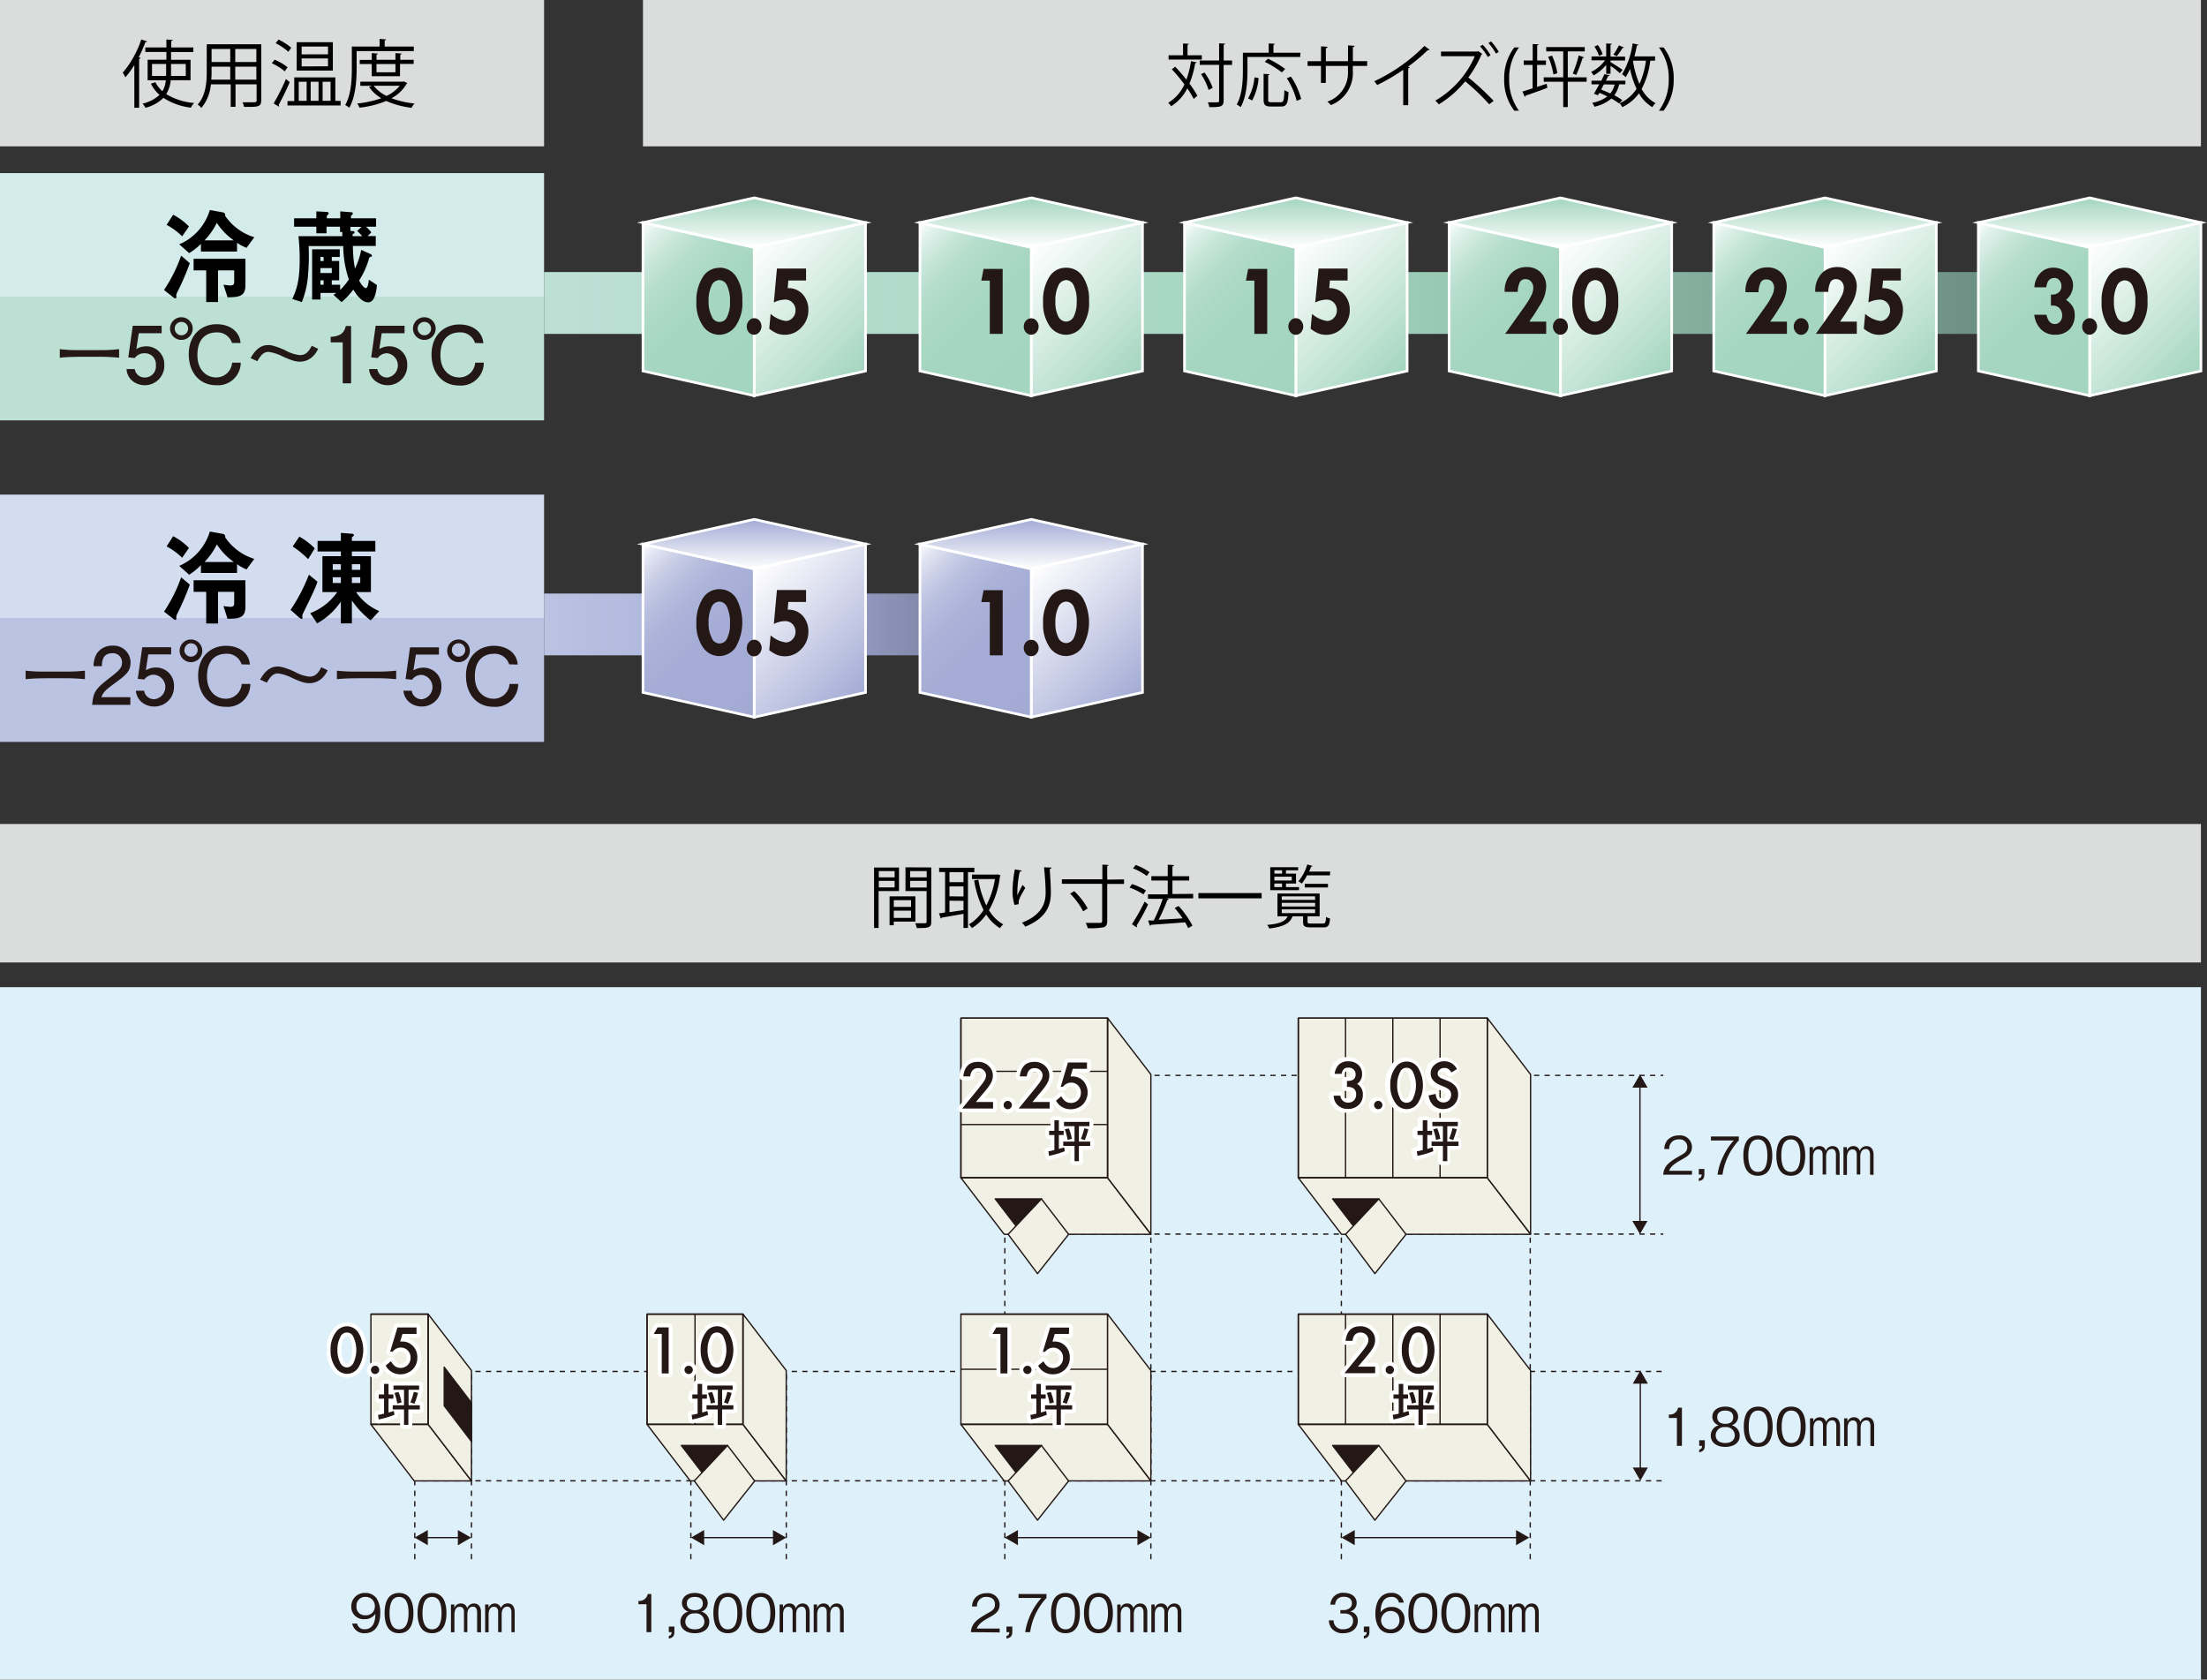 <svg xmlns="http://www.w3.org/2000/svg" xmlns:xlink="http://www.w3.org/1999/xlink" viewBox="0 0 418.59 318.56"><rect x="0" y="0" width="418.59" height="318.56" fill="#333333" stroke="none"/><defs><linearGradient id="linear-gradient" x1="103.19" y1="57.46" x2="395.63" y2="57.46" gradientUnits="userSpaceOnUse"><stop offset="0" stop-color="#bde0d5"/><stop offset="0.5" stop-color="#a3d5c0"/><stop offset="1" stop-color="#64857a"/></linearGradient><linearGradient id="linear-gradient-2" x1="103.19" y1="118.43" x2="196.76" y2="118.43" gradientUnits="userSpaceOnUse"><stop offset="0" stop-color="#bbc3e3"/><stop offset="0.5" stop-color="#a3abd5"/><stop offset="1" stop-color="#666b86"/></linearGradient><linearGradient id="新規グラデーションスウォッチ_7" x1="51.59" y1="79.74" x2="51.59" y2="32.83" gradientUnits="userSpaceOnUse"><stop offset="0.5" stop-color="#bde0d5"/><stop offset="0.5" stop-color="#d3ebea"/></linearGradient><linearGradient id="linear-gradient-3" x1="142.47" y1="47.5" x2="164.75" y2="69.77" gradientUnits="userSpaceOnUse"><stop offset="0" stop-color="#fff"/><stop offset="1" stop-color="#a3d5c0"/></linearGradient><linearGradient id="linear-gradient-4" x1="119.02" y1="45.15" x2="145.99" y2="72.12" gradientUnits="userSpaceOnUse"><stop offset="0" stop-color="#fff"/><stop offset="0.01" stop-color="#f9fcfb"/><stop offset="0.08" stop-color="#def0e9"/><stop offset="0.17" stop-color="#c8e6da"/><stop offset="0.26" stop-color="#b7dece"/><stop offset="0.38" stop-color="#acd9c6"/><stop offset="0.54" stop-color="#a5d6c1"/><stop offset="1" stop-color="#a3d5c0"/></linearGradient><linearGradient id="linear-gradient-5" x1="143.05" y1="46.91" x2="143.05" y2="37.52" xlink:href="#linear-gradient-3"/><linearGradient id="linear-gradient-6" x1="195" y1="47.5" x2="217.28" y2="69.77" xlink:href="#linear-gradient-3"/><linearGradient id="linear-gradient-7" x1="171.55" y1="45.15" x2="198.52" y2="72.12" xlink:href="#linear-gradient-4"/><linearGradient id="linear-gradient-8" x1="195.59" y1="46.91" x2="195.59" y2="37.52" xlink:href="#linear-gradient-3"/><linearGradient id="linear-gradient-9" x1="245.18" y1="47.5" x2="267.46" y2="69.77" xlink:href="#linear-gradient-3"/><linearGradient id="linear-gradient-10" x1="221.73" y1="45.15" x2="248.7" y2="72.12" xlink:href="#linear-gradient-4"/><linearGradient id="linear-gradient-11" x1="245.77" y1="46.91" x2="245.77" y2="37.52" xlink:href="#linear-gradient-3"/><linearGradient id="新規グラデーションスウォッチ_8" x1="51.59" y1="140.71" x2="51.59" y2="93.81" gradientUnits="userSpaceOnUse"><stop offset="0.5" stop-color="#bbc3e3"/><stop offset="0.5" stop-color="#d2ddf0"/></linearGradient><linearGradient id="linear-gradient-12" x1="142.47" y1="108.47" x2="164.75" y2="130.74" gradientUnits="userSpaceOnUse"><stop offset="0" stop-color="#fff"/><stop offset="1" stop-color="#a3abd5"/></linearGradient><linearGradient id="linear-gradient-13" x1="119.02" y1="106.12" x2="145.99" y2="133.09" gradientUnits="userSpaceOnUse"><stop offset="0" stop-color="#fff"/><stop offset="0.01" stop-color="#f9f9fc"/><stop offset="0.08" stop-color="#dee1f0"/><stop offset="0.17" stop-color="#c8cde6"/><stop offset="0.26" stop-color="#b7bede"/><stop offset="0.38" stop-color="#acb3d9"/><stop offset="0.54" stop-color="#a5add6"/><stop offset="1" stop-color="#a3abd5"/></linearGradient><linearGradient id="linear-gradient-14" x1="143.05" y1="107.88" x2="143.05" y2="98.5" xlink:href="#linear-gradient-12"/><linearGradient id="linear-gradient-15" x1="195" y1="108.47" x2="217.28" y2="130.74" xlink:href="#linear-gradient-12"/><linearGradient id="linear-gradient-16" x1="171.55" y1="106.12" x2="198.52" y2="133.09" xlink:href="#linear-gradient-13"/><linearGradient id="linear-gradient-17" x1="195.59" y1="107.88" x2="195.59" y2="98.5" xlink:href="#linear-gradient-12"/><linearGradient id="linear-gradient-18" x1="295.37" y1="47.5" x2="317.65" y2="69.77" xlink:href="#linear-gradient-3"/><linearGradient id="linear-gradient-19" x1="271.92" y1="45.15" x2="298.89" y2="72.12" xlink:href="#linear-gradient-4"/><linearGradient id="linear-gradient-20" x1="295.96" y1="46.91" x2="295.96" y2="37.53" xlink:href="#linear-gradient-3"/><linearGradient id="linear-gradient-21" x1="345.56" y1="47.5" x2="367.84" y2="69.77" xlink:href="#linear-gradient-3"/><linearGradient id="linear-gradient-22" x1="322.11" y1="45.15" x2="349.08" y2="72.12" xlink:href="#linear-gradient-4"/><linearGradient id="linear-gradient-23" x1="346.14" y1="46.91" x2="346.14" y2="37.53" xlink:href="#linear-gradient-3"/><linearGradient id="linear-gradient-24" x1="395.74" y1="47.5" x2="418.02" y2="69.77" xlink:href="#linear-gradient-3"/><linearGradient id="linear-gradient-25" x1="372.29" y1="45.15" x2="399.26" y2="72.12" xlink:href="#linear-gradient-4"/><linearGradient id="linear-gradient-26" x1="396.33" y1="46.91" x2="396.33" y2="37.53" xlink:href="#linear-gradient-3"/></defs><g id="レイヤー_2" data-name="レイヤー 2"><g id="レイヤー_2-2" data-name="レイヤー 2"><rect y="187.23" width="417.44" height="131.33" fill="#def1fb"/><rect y="156.28" width="417.44" height="26.26" fill="#dbdcdc"/><line x1="311.04" y1="205.86" x2="311.04" y2="231.99" fill="none" stroke="#231815" stroke-linejoin="round" stroke-width="0.25"/><polygon points="309.59 231.56 311.04 234.06 312.48 231.56 309.59 231.56" fill="#231815"/><polygon points="312.49 206.28 311.05 203.78 309.6 206.28 312.49 206.28" fill="#231815"/><line x1="190.95" y1="203.96" x2="315.48" y2="203.96" fill="none" stroke="#231815" stroke-linejoin="round" stroke-width="0.25" stroke-dasharray="1 1 1"/><line x1="190.95" y1="234.06" x2="315.48" y2="234.06" fill="none" stroke="#231815" stroke-linejoin="round" stroke-width="0.25" stroke-dasharray="1 1 1"/><line x1="311.11" y1="262.01" x2="311.11" y2="278.75" fill="none" stroke="#231815" stroke-linejoin="round" stroke-width="0.25"/><polygon points="309.67 278.33 311.11 280.83 312.55 278.33 309.67 278.33" fill="#231815"/><polygon points="312.56 262.43 311.12 259.93 309.68 262.43 312.56 262.43" fill="#231815"/><line x1="315.16" y1="260.11" x2="79.62" y2="260.11" fill="none" stroke="#231815" stroke-linejoin="round" stroke-width="0.25" stroke-dasharray="1 1 1"/><line x1="315.16" y1="280.85" x2="79.35" y2="280.85" fill="none" stroke="#231815" stroke-linejoin="round" stroke-width="0.25" stroke-dasharray="1 1 1"/><line x1="190.58" y1="295.72" x2="190.58" y2="233.69" fill="none" stroke="#231815" stroke-linejoin="round" stroke-width="0.25" stroke-dasharray="1 1 1"/><line x1="218.28" y1="295.72" x2="218.28" y2="233.69" fill="none" stroke="#231815" stroke-linejoin="round" stroke-width="0.25" stroke-dasharray="1 1 1"/><line x1="254.41" y1="295.72" x2="254.41" y2="233.69" fill="none" stroke="#231815" stroke-linejoin="round" stroke-width="0.25" stroke-dasharray="1 1 1"/><line x1="290.23" y1="295.72" x2="290.23" y2="233.69" fill="none" stroke="#231815" stroke-linejoin="round" stroke-width="0.25" stroke-dasharray="1 1 1"/><path d="M315.45,222.79c.15-1.72,1.21-2.45,3-3.48,1.08-.61,1.57-.88,1.57-1.79a1.42,1.42,0,0,0-1.61-1.42,1.7,1.7,0,0,0-1.81,1.82h-.94a2.66,2.66,0,0,1,.64-1.74,2.85,2.85,0,0,1,2.09-.83,2.24,2.24,0,0,1,2.52,2.12c0,1.28-.75,1.82-2.08,2.53-1.82,1-2.07,1.59-2.27,2.05h4.35v.74Z" fill="#231815"/><path d="M322.2,224v-.51c.39-.12.52-.22.55-.72h-.55v-1.06h1.06v1.05C323.26,223.74,322.7,223.89,322.2,224Z" fill="#231815"/><path d="M326.7,222.79h-.94a11.06,11.06,0,0,1,1.08-3.49,11.57,11.57,0,0,1,2-3H324.5v-.75h5.29v.75A12.05,12.05,0,0,0,326.7,222.79Z" fill="#231815"/><path d="M333.4,223c-2.22,0-2.75-2-2.75-3.82s.53-3.82,2.75-3.82,2.74,2,2.74,3.82S335.62,223,333.4,223Zm0-6.89c-1.42,0-1.81,1.45-1.81,3.07s.42,3.08,1.81,3.08,1.81-1.39,1.81-3.08S334.8,216.1,333.4,216.1Z" fill="#231815"/><path d="M339.65,223c-2.22,0-2.74-2-2.74-3.82s.52-3.82,2.74-3.82,2.74,2,2.74,3.82S341.88,223,339.65,223Zm0-6.89c-1.42,0-1.8,1.45-1.8,3.07s.41,3.08,1.8,3.08,1.81-1.39,1.81-3.08S341.05,216.1,339.65,216.1Z" fill="#231815"/><path d="M348.21,222.79V219c0-.42-.12-1.08-.77-1.08-1.09,0-1.09,1.27-1.09,1.4v3.44h-.66V219c0-.88-.5-1-.82-1-1,0-1,1.31-1,1.42v3.42h-.66v-5.27h.65v.68a1.22,1.22,0,0,1,1.22-.88,1.17,1.17,0,0,1,1.21.9,1.35,1.35,0,0,1,1.29-.9c1,0,1.33.85,1.33,1.61v3.86Z" fill="#231815"/><path d="M354.68,222.79V219c0-.42-.12-1.08-.77-1.08-1.08,0-1.08,1.27-1.08,1.4v3.44h-.67V219c0-.88-.49-1-.81-1-1,0-1.05,1.31-1.05,1.42v3.42h-.66v-5.27h.65v.68a1.22,1.22,0,0,1,1.22-.88,1.17,1.17,0,0,1,1.21.9,1.36,1.36,0,0,1,1.29-.9c1,0,1.34.85,1.34,1.61v3.86Z" fill="#231815"/><path d="M318.05,274.23v-5.3h-1.53v-.65a1.58,1.58,0,0,0,1.75-1.3H319v7.25Z" fill="#231815"/><path d="M322.28,275.45v-.51c.38-.12.51-.22.54-.71h-.54v-1.07h1.06v1.06C323.34,275.17,322.77,275.32,322.28,275.45Z" fill="#231815"/><path d="M327.22,274.42c-1.78,0-2.75-.94-2.75-2.15a2,2,0,0,1,1.52-1.95,1.67,1.67,0,0,1-1.22-1.62c0-1.07.87-1.92,2.45-1.92s2.44.89,2.44,1.92a1.69,1.69,0,0,1-1.21,1.62,2,2,0,0,1,1.51,1.95C330,273.51,329,274.42,327.22,274.42Zm0-3.75a1.61,1.61,0,0,0-1.82,1.54c0,.72.48,1.47,1.82,1.47s1.81-.75,1.81-1.47A1.6,1.6,0,0,0,327.22,270.67Zm0-3.14c-.7,0-1.52.26-1.52,1.26s.82,1.26,1.52,1.26,1.51-.24,1.51-1.26S327.91,267.53,327.22,267.53Z" fill="#231815"/><path d="M333.47,274.42c-2.22,0-2.74-2-2.74-3.82s.52-3.82,2.74-3.82,2.74,2,2.74,3.82S335.7,274.42,333.47,274.42Zm0-6.89c-1.42,0-1.8,1.45-1.8,3.07s.41,3.08,1.8,3.08,1.81-1.39,1.81-3.08S334.87,267.53,333.47,267.53Z" fill="#231815"/><path d="M339.73,274.42c-2.22,0-2.75-2-2.75-3.82s.53-3.82,2.75-3.82,2.74,2,2.74,3.82S342,274.42,339.73,274.42Zm0-6.89c-1.42,0-1.81,1.45-1.81,3.07s.42,3.08,1.81,3.08,1.8-1.39,1.8-3.08S341.13,267.53,339.73,267.53Z" fill="#231815"/><path d="M348.28,274.23v-3.76c0-.43-.12-1.09-.77-1.09-1.08,0-1.08,1.27-1.08,1.4v3.45h-.67v-3.82c0-.89-.49-1-.81-1-1,0-1,1.31-1,1.42v3.43h-.66V269h.64v.68a1.23,1.23,0,0,1,1.23-.88,1.16,1.16,0,0,1,1.2.9,1.36,1.36,0,0,1,1.29-.9c1,0,1.34.85,1.34,1.62v3.86Z" fill="#231815"/><path d="M354.75,274.23v-3.76c0-.43-.12-1.09-.77-1.09-1.08,0-1.08,1.27-1.08,1.4v3.45h-.67v-3.82c0-.89-.49-1-.81-1-1,0-1,1.31-1,1.42v3.43h-.66V269h.64v.68a1.23,1.23,0,0,1,1.23-.88,1.17,1.17,0,0,1,1.21.9,1.34,1.34,0,0,1,1.29-.9c1,0,1.33.85,1.33,1.62v3.86Z" fill="#231815"/><line x1="256.53" y1="291.63" x2="287.96" y2="291.63" fill="none" stroke="#231815" stroke-linejoin="round" stroke-width="0.25"/><polygon points="287.54 293.08 290.04 291.63 287.54 290.19 287.54 293.08" fill="#231815"/><polygon points="256.95 290.18 254.45 291.62 256.95 293.07 256.95 290.18" fill="#231815"/><path d="M254.78,309.76a2.64,2.64,0,0,1-2.28-1,2.57,2.57,0,0,1-.46-1.45h.9A1.65,1.65,0,0,0,254.8,309c1.22,0,1.83-.71,1.83-1.59,0-1.05-.87-1.39-1.64-1.39h-.77v-.65h.65c.55,0,1.54-.31,1.54-1.27,0-.56-.31-1.25-1.52-1.25a1.64,1.64,0,0,0-1.29.49,1.7,1.7,0,0,0-.37,1h-.89a2.32,2.32,0,0,1,2.56-2.24c1.45,0,2.41.78,2.41,1.9a1.62,1.62,0,0,1-1.26,1.64,1.71,1.71,0,0,1,1.48,1.78C257.53,308.73,256.52,309.76,254.78,309.76Z" fill="#231815"/><path d="M258.67,310.79v-.51c.39-.12.52-.22.55-.72h-.55V308.5h1.06v1.05C259.73,310.51,259.17,310.66,258.67,310.79Z" fill="#231815"/><path d="M263.72,309.76c-2.48,0-2.86-2.4-2.86-3.66,0-2.58,1.18-4,3-4a2.28,2.28,0,0,1,2.39,1.85h-.93a1.32,1.32,0,0,0-1.46-1.07c-1.91,0-2,2.17-2,2.9a2.37,2.37,0,0,1,2.06-1,2.31,2.31,0,0,1,2.48,2.38A2.5,2.5,0,0,1,263.72,309.76Zm1.34-3.68a1.82,1.82,0,0,0-3.11,1.09,1.71,1.71,0,0,0,1.74,1.85,1.64,1.64,0,0,0,1.73-1.76A2,2,0,0,0,265.06,306.08Z" fill="#231815"/><path d="M269.87,309.76c-2.22,0-2.75-2-2.75-3.82s.53-3.82,2.75-3.82,2.74,2,2.74,3.82S272.09,309.76,269.87,309.76Zm0-6.89c-1.42,0-1.81,1.45-1.81,3.07s.42,3.08,1.81,3.08,1.8-1.39,1.8-3.08S271.27,302.87,269.87,302.87Z" fill="#231815"/><path d="M276.12,309.76c-2.22,0-2.75-2-2.75-3.82s.53-3.82,2.75-3.82,2.74,2,2.74,3.82S278.34,309.76,276.12,309.76Zm0-6.89c-1.42,0-1.8,1.45-1.8,3.07s.41,3.08,1.8,3.08,1.81-1.39,1.81-3.08S277.52,302.87,276.12,302.87Z" fill="#231815"/><path d="M284.67,309.56V305.8c0-.42-.11-1.08-.77-1.08-1.08,0-1.08,1.27-1.08,1.4v3.44h-.67v-3.82c0-.88-.49-1-.81-1-1,0-1,1.31-1,1.42v3.42h-.66v-5.27h.64V305a1.23,1.23,0,0,1,1.23-.88,1.17,1.17,0,0,1,1.21.9,1.35,1.35,0,0,1,1.29-.9c1,0,1.33.85,1.33,1.61v3.86Z" fill="#231815"/><path d="M291.15,309.56V305.8c0-.42-.12-1.08-.77-1.08-1.09,0-1.09,1.27-1.09,1.4v3.44h-.66v-3.82c0-.88-.5-1-.82-1-1,0-1,1.31-1,1.42v3.42h-.66v-5.27h.65V305a1.22,1.22,0,0,1,1.22-.88,1.17,1.17,0,0,1,1.21.9,1.35,1.35,0,0,1,1.29-.9c1,0,1.33.85,1.33,1.61v3.86Z" fill="#231815"/><rect x="246.24" y="193.1" width="35.85" height="30.28" fill="#f1f0e4" stroke="#231815" stroke-linejoin="round" stroke-width="0.25"/><polygon points="282.09 223.38 246.24 223.38 254.44 234.1 290.3 234.1 282.09 223.38" fill="#f1f0e4" stroke="#231815" stroke-linejoin="round" stroke-width="0.25"/><polygon points="257.55 233.63 252.75 227.38 261.51 227.38 257.55 233.63" fill="#231815" stroke="#231815" stroke-linejoin="round" stroke-width="0.25"/><polygon points="290.3 234.06 290.3 203.78 282.09 193.09 282.09 223.38 290.3 234.06" fill="#f1f0e4" stroke="#231815" stroke-linejoin="round" stroke-width="0.25"/><polygon points="260.77 241.56 266.67 234.11 261.51 227.38 255.2 234.1 260.77 241.56" fill="#f1f0e4" stroke="#231815" stroke-linejoin="round" stroke-width="0.25"/><line x1="246.24" y1="193.1" x2="282.09" y2="193.1" fill="none" stroke="#231815" stroke-linejoin="round" stroke-width="0.25"/><line x1="282.09" y1="223.38" x2="246.24" y2="223.38" fill="none" stroke="#231815" stroke-linejoin="round" stroke-width="0.25"/><line x1="282.09" y1="193.1" x2="282.09" y2="223.38" fill="none" stroke="#231815" stroke-linejoin="round" stroke-width="0.25"/><line x1="273.13" y1="193.1" x2="273.13" y2="223.38" fill="none" stroke="#231815" stroke-linejoin="round" stroke-width="0.25"/><line x1="264.17" y1="193.1" x2="264.17" y2="223.38" fill="none" stroke="#231815" stroke-linejoin="round" stroke-width="0.25"/><line x1="255.2" y1="193.1" x2="255.2" y2="223.38" fill="none" stroke="#231815" stroke-linejoin="round" stroke-width="0.25"/><line x1="246.24" y1="223.38" x2="246.24" y2="193.1" fill="none" stroke="#231815" stroke-linejoin="round" stroke-width="0.25"/><path d="M255.23,206.15V205a2.23,2.23,0,0,0,1.13-.19,1.32,1.32,0,0,0,.14-2,1.3,1.3,0,0,0-1-.36,1.21,1.21,0,0,0-.84.27,1.65,1.65,0,0,0-.43.91H253a3,3,0,0,1,.84-1.8,2.5,2.5,0,0,1,1.77-.58,2.62,2.62,0,0,1,1.87.68,2.25,2.25,0,0,1,.73,1.74,2.14,2.14,0,0,1-1,1.86,2.22,2.22,0,0,1,1.09,2.08,2.51,2.51,0,0,1-.8,1.92,2.83,2.83,0,0,1-2,.75,2.62,2.62,0,0,1-2.34-1.16,2.92,2.92,0,0,1-.4-1.35H254a1.44,1.44,0,0,0,1.52,1.31,1.43,1.43,0,0,0,1.06-.42,1.53,1.53,0,0,0,.42-1.11,1.33,1.33,0,0,0-.63-1.25A2.23,2.23,0,0,0,255.23,206.15Z" fill="#231815" stroke="#fff" stroke-linecap="round" stroke-linejoin="round" stroke-width="1.5"/><path d="M260.39,209.57a.7.7,0,0,1,.23-.54.74.74,0,0,1,.55-.24.76.76,0,0,1,.56.24.75.75,0,0,1,.23.55.79.79,0,0,1-.23.56.78.78,0,0,1-1.34-.57Z" fill="#231815" stroke="#fff" stroke-linecap="round" stroke-linejoin="round" stroke-width="1.5"/><path d="M263.45,205.79a5.33,5.33,0,0,1,1-3.34,2.55,2.55,0,0,1,4.22,0,6.34,6.34,0,0,1,0,6.77,2.59,2.59,0,0,1-2.1,1.13,2.64,2.64,0,0,1-2.12-1.13A5.49,5.49,0,0,1,263.45,205.79Zm1.3,0a5.29,5.29,0,0,0,.5,2.42,1.35,1.35,0,0,0,2.57,0,5.79,5.79,0,0,0,0-4.75,1.34,1.34,0,0,0-2.56,0A4.81,4.81,0,0,0,264.75,205.79Z" fill="#231815" stroke="#fff" stroke-linecap="round" stroke-linejoin="round" stroke-width="1.5"/><path d="M276.09,202.77l-1.07.64a1.78,1.78,0,0,0-.57-.68,1.52,1.52,0,0,0-1.64.13,1,1,0,0,0-.36.76c0,.43.32.78.95,1l.87.35a3.8,3.8,0,0,1,1.56,1.05,2.43,2.43,0,0,1,.49,1.52,2.64,2.64,0,0,1-.81,2,2.72,2.72,0,0,1-2,.8,2.68,2.68,0,0,1-1.88-.68,3.08,3.08,0,0,1-.91-1.9l1.33-.29a2.24,2.24,0,0,0,.32,1.06,1.49,1.49,0,0,0,2.21.15,1.42,1.42,0,0,0,.41-1,1.72,1.72,0,0,0-.07-.47,1.26,1.26,0,0,0-.22-.39,1.62,1.62,0,0,0-.39-.33,4.94,4.94,0,0,0-.57-.3l-.84-.35a2.42,2.42,0,0,1-1.79-2.21,2.11,2.11,0,0,1,.75-1.65,2.74,2.74,0,0,1,1.87-.66A2.6,2.6,0,0,1,276.09,202.77Z" fill="#231815" stroke="#fff" stroke-linecap="round" stroke-linejoin="round" stroke-width="1.5"/><path d="M268.49,218.34c.3,0,.53-.09,1.13-.22v-2.85h-1v-.8h1v-2h.85v2h.91v.8h-.91v2.64c.49-.14.74-.21,1-.31l.13.74a18,18,0,0,1-3,.88Zm7.78-5.56v.81h-2v2.93h2.14v.81h-2.14v2.91h-.83v-2.91h-2.14v-.81h2.14v-2.93h-2v-.81ZM272.35,214a8.13,8.13,0,0,1,.58,2l-.81.19a9.55,9.55,0,0,0-.53-2Zm3.71.16a13.58,13.58,0,0,1-.68,2.07l-.77-.26a11.52,11.52,0,0,0,.65-2Z" fill="#231815" stroke="#fff" stroke-linecap="round" stroke-linejoin="round" stroke-width="1.5"/><path d="M255.47,206.15V205a2.19,2.19,0,0,0,1.12-.19,1.14,1.14,0,0,0,.52-1.05,1.18,1.18,0,0,0-.38-.91,1.29,1.29,0,0,0-1-.36,1.22,1.22,0,0,0-.85.27,1.8,1.8,0,0,0-.43.91h-1.31a2.93,2.93,0,0,1,.84-1.8,2.5,2.5,0,0,1,1.77-.58,2.64,2.64,0,0,1,1.87.68,2.28,2.28,0,0,1,.72,1.74,2.12,2.12,0,0,1-.95,1.86,2.22,2.22,0,0,1,1.09,2.08,2.5,2.5,0,0,1-.79,1.92,2.84,2.84,0,0,1-2,.75,2.62,2.62,0,0,1-2.35-1.16,3,3,0,0,1-.4-1.35h1.28a1.42,1.42,0,0,0,1.52,1.31,1.41,1.41,0,0,0,1.05-.42,1.53,1.53,0,0,0,.42-1.11,1.33,1.33,0,0,0-.63-1.25A2.21,2.21,0,0,0,255.47,206.15Z" fill="#231815"/><path d="M260.62,209.57a.74.74,0,0,1,.23-.54.76.76,0,0,1,.56-.24.74.74,0,0,1,.55.24.75.75,0,0,1,.23.55.79.79,0,0,1-.23.56.78.78,0,0,1-1.11,0A.78.78,0,0,1,260.62,209.57Z" fill="#231815"/><path d="M263.69,205.79a5.27,5.27,0,0,1,1-3.34,2.55,2.55,0,0,1,4.22,0,6.39,6.39,0,0,1,0,6.77,2.53,2.53,0,0,1-4.22,0A5.42,5.42,0,0,1,263.69,205.79Zm1.3,0a5.17,5.17,0,0,0,.5,2.42,1.34,1.34,0,0,0,2.56,0,5.79,5.79,0,0,0,0-4.75,1.34,1.34,0,0,0-2.56,0A4.93,4.93,0,0,0,265,205.79Z" fill="#231815"/><path d="M276.33,202.77l-1.07.64a1.78,1.78,0,0,0-.57-.68,1.36,1.36,0,0,0-.73-.18,1.32,1.32,0,0,0-.91.31.94.94,0,0,0-.37.76c0,.43.32.78.95,1l.87.35a3.8,3.8,0,0,1,1.56,1.05,2.37,2.37,0,0,1,.49,1.52,2.67,2.67,0,0,1-.8,2,2.76,2.76,0,0,1-2,.8,2.7,2.7,0,0,1-1.88-.68,3.13,3.13,0,0,1-.91-1.9l1.34-.29a2.26,2.26,0,0,0,.31,1.06,1.5,1.5,0,0,0,2.22.15,1.57,1.57,0,0,0,.33-1.51,1.26,1.26,0,0,0-.22-.39,1.62,1.62,0,0,0-.39-.33,4.05,4.05,0,0,0-.56-.3l-.84-.35c-1.2-.5-1.8-1.24-1.8-2.21a2.09,2.09,0,0,1,.76-1.65,2.72,2.72,0,0,1,1.87-.66A2.62,2.62,0,0,1,276.33,202.77Z" fill="#231815"/><path d="M268.72,218.34c.31,0,.54-.09,1.13-.22v-2.85h-1v-.8h1v-2h.86v2h.91v.8h-.91v2.64c.49-.14.73-.21,1-.31l.14.74a18.42,18.42,0,0,1-3,.88Zm7.78-5.56v.81h-2v2.93h2.13v.81h-2.13v2.91h-.83v-2.91h-2.15v-.81h2.15v-2.93h-2v-.81ZM272.59,214a8.13,8.13,0,0,1,.58,2l-.81.19a9.55,9.55,0,0,0-.53-2Zm3.71.16a13.51,13.51,0,0,1-.69,2.07l-.76-.26a11.17,11.17,0,0,0,.64-2Z" fill="#231815"/><rect x="246.24" y="249.24" width="35.85" height="20.9" fill="#f1f0e4" stroke="#231815" stroke-linejoin="round" stroke-width="0.25"/><polygon points="282.09 270.15 246.24 270.15 254.44 280.87 290.3 280.87 282.09 270.15" fill="#f1f0e4" stroke="#231815" stroke-linejoin="round" stroke-width="0.25"/><polygon points="257.55 280.41 252.75 274.15 261.51 274.15 257.55 280.41" fill="#231815" stroke="#231815" stroke-linejoin="round" stroke-width="0.25"/><polygon points="290.3 280.87 290.3 259.93 282.09 249.24 282.09 270.15 290.3 280.87" fill="#f1f0e4" stroke="#231815" stroke-linejoin="round" stroke-width="0.25"/><polygon points="260.77 288.32 266.67 280.88 261.51 274.15 255.2 280.87 260.77 288.32" fill="#f1f0e4" stroke="#231815" stroke-linejoin="round" stroke-width="0.25"/><line x1="246.24" y1="249.24" x2="282.09" y2="249.24" fill="none" stroke="#231815" stroke-linejoin="round" stroke-width="0.25"/><line x1="282.09" y1="270.15" x2="246.24" y2="270.15" fill="none" stroke="#231815" stroke-linejoin="round" stroke-width="0.25"/><line x1="282.09" y1="249.24" x2="282.09" y2="270.15" fill="none" stroke="#231815" stroke-linejoin="round" stroke-width="0.25"/><line x1="273.13" y1="249.24" x2="273.13" y2="270.15" fill="none" stroke="#231815" stroke-linejoin="round" stroke-width="0.25"/><line x1="264.17" y1="249.24" x2="264.17" y2="270.15" fill="none" stroke="#231815" stroke-linejoin="round" stroke-width="0.25"/><line x1="255.2" y1="249.24" x2="255.2" y2="270.15" fill="none" stroke="#231815" stroke-linejoin="round" stroke-width="0.25"/><line x1="246.24" y1="270.15" x2="246.24" y2="249.24" fill="none" stroke="#231815" stroke-linejoin="round" stroke-width="0.25"/><path d="M257.56,259.2h3.26v1.24H255l3-3.67c.3-.37.55-.68.75-.95a6.89,6.89,0,0,0,.46-.67,1.9,1.9,0,0,0,.33-1,1.37,1.37,0,0,0-.43-1,1.47,1.47,0,0,0-1.07-.42c-.88,0-1.38.53-1.51,1.57h-1.32q.33-2.76,2.79-2.76a2.81,2.81,0,0,1,2,.76,2.46,2.46,0,0,1,.81,1.88,2.85,2.85,0,0,1-.38,1.39,8.08,8.08,0,0,1-.56.85c-.25.33-.56.71-.94,1.16Z" fill="#231815" stroke="#fff" stroke-linecap="round" stroke-linejoin="round" stroke-width="1.5"/><path d="M262.81,259.81a.79.79,0,0,1,.79-.78.73.73,0,0,1,.55.23.76.76,0,0,1,0,1.11.75.75,0,0,1-.55.23.79.79,0,0,1-.79-.79Z" fill="#231815" stroke="#fff" stroke-linecap="round" stroke-linejoin="round" stroke-width="1.5"/><path d="M265.88,256a5.25,5.25,0,0,1,1-3.33,2.53,2.53,0,0,1,4.22,0,6.39,6.39,0,0,1,0,6.77,2.58,2.58,0,0,1-2.1,1.12,2.61,2.61,0,0,1-2.12-1.12A5.45,5.45,0,0,1,265.88,256Zm1.3,0a5.26,5.26,0,0,0,.5,2.42,1.34,1.34,0,0,0,2.56,0,5.79,5.79,0,0,0,0-4.75,1.33,1.33,0,0,0-2.55,0A4.84,4.84,0,0,0,267.18,256Z" fill="#231815" stroke="#fff" stroke-linecap="round" stroke-linejoin="round" stroke-width="1.5"/><path d="M264.16,268.33a11.38,11.38,0,0,0,1.13-.21v-2.85h-1v-.8h1v-2h.86v2h.91v.8h-.91v2.63c.49-.13.73-.2,1-.3l.14.73a17.55,17.55,0,0,1-3,.89Zm7.78-5.55v.81h-2v2.93H272v.8h-2.13v2.92h-.83v-2.92h-2.15v-.8h2.15v-2.93h-2v-.81ZM268,264a8.29,8.29,0,0,1,.58,2l-.81.19a9.55,9.55,0,0,0-.53-2Zm3.71.17a13.51,13.51,0,0,1-.69,2.07l-.76-.26a11.17,11.17,0,0,0,.64-2Z" fill="#231815" stroke="#fff" stroke-linecap="round" stroke-linejoin="round" stroke-width="1.5"/><path d="M257.56,259.2h3.26v1.24H255l3-3.67c.3-.37.55-.68.75-.95a6.89,6.89,0,0,0,.46-.67,1.9,1.9,0,0,0,.33-1,1.37,1.37,0,0,0-.43-1,1.47,1.47,0,0,0-1.07-.42c-.88,0-1.38.53-1.51,1.57h-1.32q.33-2.76,2.79-2.76a2.81,2.81,0,0,1,2,.76,2.46,2.46,0,0,1,.81,1.88,2.85,2.85,0,0,1-.38,1.39,8.08,8.08,0,0,1-.56.85c-.25.33-.56.71-.94,1.16Z" fill="#231815"/><path d="M262.81,259.81a.79.79,0,0,1,.79-.78.73.73,0,0,1,.55.23.76.76,0,0,1,0,1.11.75.75,0,0,1-.55.23.79.79,0,0,1-.79-.79Z" fill="#231815"/><path d="M265.88,256a5.25,5.25,0,0,1,1-3.33,2.53,2.53,0,0,1,4.22,0,6.39,6.39,0,0,1,0,6.77,2.58,2.58,0,0,1-2.1,1.12,2.61,2.61,0,0,1-2.12-1.12A5.45,5.45,0,0,1,265.88,256Zm1.3,0a5.26,5.26,0,0,0,.5,2.42,1.34,1.34,0,0,0,2.56,0,5.79,5.79,0,0,0,0-4.75,1.33,1.33,0,0,0-2.55,0A4.84,4.84,0,0,0,267.18,256Z" fill="#231815"/><path d="M264.16,268.33a11.38,11.38,0,0,0,1.13-.21v-2.85h-1v-.8h1v-2h.86v2h.91v.8h-.91v2.63c.49-.13.73-.2,1-.3l.14.73a17.55,17.55,0,0,1-3,.89Zm7.78-5.55v.81h-2v2.93H272v.8h-2.13v2.92h-.83v-2.92h-2.15v-.8h2.15v-2.93h-2v-.81ZM268,264a8.29,8.29,0,0,1,.58,2l-.81.19a9.55,9.55,0,0,0-.53-2Zm3.71.17a13.51,13.51,0,0,1-.69,2.07l-.76-.26a11.17,11.17,0,0,0,.64-2Z" fill="#231815"/><path d="M184.14,309.56c.15-1.72,1.21-2.45,3-3.48,1.09-.61,1.57-.88,1.57-1.79,0-1.15-.93-1.42-1.61-1.42a1.7,1.7,0,0,0-1.8,1.82h-.94A2.66,2.66,0,0,1,185,303a2.84,2.84,0,0,1,2.08-.83,2.23,2.23,0,0,1,2.52,2.12c0,1.28-.74,1.82-2.07,2.53-1.83,1-2.07,1.59-2.27,2.05h4.34v.74Z" fill="#231815"/><path d="M190.89,310.79v-.51c.38-.12.51-.22.54-.72h-.54V308.5H192v1.05C192,310.51,191.38,310.66,190.89,310.79Z" fill="#231815"/><path d="M195.38,309.56h-.94a12.74,12.74,0,0,1,3.07-6.49h-4.33v-.75h5.3v.75A12,12,0,0,0,195.38,309.56Z" fill="#231815"/><path d="M202.09,309.76c-2.23,0-2.75-2-2.75-3.82s.52-3.82,2.75-3.82,2.73,2,2.73,3.82S204.31,309.76,202.09,309.76Zm0-6.89c-1.42,0-1.81,1.45-1.81,3.07s.42,3.08,1.81,3.08,1.8-1.39,1.8-3.08S203.48,302.87,202.09,302.87Z" fill="#231815"/><path d="M208.34,309.76c-2.22,0-2.75-2-2.75-3.82s.53-3.82,2.75-3.82,2.74,2,2.74,3.82S210.56,309.76,208.34,309.76Zm0-6.89c-1.42,0-1.81,1.45-1.81,3.07S207,309,208.34,309s1.81-1.39,1.81-3.08S209.74,302.87,208.34,302.87Z" fill="#231815"/><path d="M216.89,309.56V305.8c0-.42-.12-1.08-.77-1.08-1.08,0-1.08,1.27-1.08,1.4v3.44h-.67v-3.82c0-.88-.49-1-.81-1-1,0-1,1.31-1,1.42v3.42h-.66v-5.27h.64V305a1.23,1.23,0,0,1,1.23-.88,1.17,1.17,0,0,1,1.21.9,1.34,1.34,0,0,1,1.28-.9c1,0,1.34.85,1.34,1.61v3.86Z" fill="#231815"/><path d="M223.36,309.56V305.8c0-.42-.11-1.08-.77-1.08-1.08,0-1.08,1.27-1.08,1.4v3.44h-.67v-3.82c0-.88-.49-1-.81-1-1,0-1,1.31-1,1.42v3.42h-.66v-5.27H219V305a1.23,1.23,0,0,1,1.23-.88,1.17,1.17,0,0,1,1.21.9,1.35,1.35,0,0,1,1.29-.9c1,0,1.33.85,1.33,1.61v3.86Z" fill="#231815"/><rect x="182.25" y="193.1" width="27.82" height="30.28" fill="#f1f0e4" stroke="#231815" stroke-linejoin="round" stroke-width="0.25"/><polygon points="210.07 223.38 182.25 223.38 190.46 234.1 218.28 234.1 210.07 223.38" fill="#f1f0e4" stroke="#231815" stroke-linejoin="round" stroke-width="0.25"/><polygon points="193.56 233.63 188.76 227.38 197.52 227.38 193.56 233.63" fill="#231815" stroke="#231815" stroke-linejoin="round" stroke-width="0.25"/><polygon points="218.28 234.06 218.28 203.78 210.07 193.09 210.07 223.38 218.28 234.06" fill="#f1f0e4" stroke="#231815" stroke-linejoin="round" stroke-width="0.25"/><polygon points="196.78 241.56 202.68 234.11 197.52 227.38 191.21 234.1 196.78 241.56" fill="#f1f0e4" stroke="#231815" stroke-linejoin="round" stroke-width="0.25"/><line x1="182.25" y1="193.1" x2="210.07" y2="193.1" fill="none" stroke="#231815" stroke-linejoin="round" stroke-width="0.25"/><line x1="182.25" y1="203.19" x2="210.07" y2="203.19" fill="none" stroke="#231815" stroke-linejoin="round" stroke-width="0.25"/><line x1="182.25" y1="213.28" x2="210.07" y2="213.28" fill="none" stroke="#231815" stroke-linejoin="round" stroke-width="0.25"/><line x1="210.07" y1="223.38" x2="182.25" y2="223.38" fill="none" stroke="#231815" stroke-linejoin="round" stroke-width="0.25"/><line x1="210.07" y1="193.1" x2="210.07" y2="223.38" fill="none" stroke="#231815" stroke-linejoin="round" stroke-width="0.25"/><line x1="182.25" y1="223.38" x2="182.25" y2="193.1" fill="none" stroke="#231815" stroke-linejoin="round" stroke-width="0.25"/><path d="M185.1,209h3.25v1.24h-5.86l3-3.67.75-.95a7.48,7.48,0,0,0,.46-.68,1.82,1.82,0,0,0,.32-.95,1.37,1.37,0,0,0-.43-1,1.48,1.48,0,0,0-1.06-.41c-.88,0-1.39.52-1.52,1.57h-1.31q.32-2.76,2.79-2.76a2.79,2.79,0,0,1,2,.76,2.43,2.43,0,0,1,.82,1.87,2.89,2.89,0,0,1-.38,1.4,8.08,8.08,0,0,1-.56.85c-.25.32-.56.71-.94,1.15Z" fill="#231815" stroke="#fff" stroke-linecap="round" stroke-linejoin="round" stroke-width="1.5"/><path d="M190.35,209.57a.74.74,0,0,1,.23-.54.76.76,0,0,1,.56-.24.74.74,0,0,1,.55.24.75.75,0,0,1,.23.55.79.79,0,0,1-.23.56.78.78,0,0,1-1.11,0A.78.78,0,0,1,190.35,209.57Z" fill="#231815" stroke="#fff" stroke-linecap="round" stroke-linejoin="round" stroke-width="1.5"/><path d="M195.82,209h3.26v1.24h-5.87l3-3.67.75-.95a5.85,5.85,0,0,0,.46-.68,1.84,1.84,0,0,0,.33-.95,1.4,1.4,0,0,0-.43-1,1.5,1.5,0,0,0-1.07-.41c-.88,0-1.38.52-1.51,1.57h-1.32q.33-2.76,2.79-2.76a2.81,2.81,0,0,1,2,.76,2.45,2.45,0,0,1,.81,1.87,2.89,2.89,0,0,1-.38,1.4,8.08,8.08,0,0,1-.56.85c-.25.32-.56.71-.94,1.15Z" fill="#231815" stroke="#fff" stroke-linecap="round" stroke-linejoin="round" stroke-width="1.5"/><path d="M206.16,202.71h-2.69l-.43,1.45.18,0h.17a2.75,2.75,0,0,1,2.08.86,3.3,3.3,0,0,1-.1,4.46,3.23,3.23,0,0,1-2.34.9,3.07,3.07,0,0,1-2.74-1.63l1-.84a3.06,3.06,0,0,0,.83,1,1.93,1.93,0,0,0,2.35-.27,2,2,0,0,0,.54-1.39,1.88,1.88,0,0,0-.53-1.37,1.81,1.81,0,0,0-1.33-.55,1.93,1.93,0,0,0-1.53.78h-.44l1.37-4.59h3.61Z" fill="#231815" stroke="#fff" stroke-linecap="round" stroke-linejoin="round" stroke-width="1.5"/><path d="M198.85,218.34c.3,0,.53-.09,1.13-.22v-2.85h-1v-.8h1v-2h.85v2h.91v.8h-.91v2.64c.49-.14.74-.21,1-.31l.13.74a18,18,0,0,1-3,.88Zm7.78-5.56v.81h-2v2.93h2.14v.81h-2.14v2.91h-.83v-2.91h-2.14v-.81h2.14v-2.93h-2v-.81ZM202.71,214a8.13,8.13,0,0,1,.58,2l-.81.19a9.55,9.55,0,0,0-.53-2Zm3.71.16a13.58,13.58,0,0,1-.68,2.07L205,216a11.52,11.52,0,0,0,.65-2Z" fill="#231815" stroke="#fff" stroke-linecap="round" stroke-linejoin="round" stroke-width="1.5"/><path d="M185.1,209h3.25v1.24h-5.86l3-3.67.75-.95a7.48,7.48,0,0,0,.46-.68,1.82,1.82,0,0,0,.32-.95,1.37,1.37,0,0,0-.43-1,1.48,1.48,0,0,0-1.06-.41c-.88,0-1.39.52-1.52,1.57h-1.31q.32-2.76,2.79-2.76a2.79,2.79,0,0,1,2,.76,2.43,2.43,0,0,1,.82,1.87,2.89,2.89,0,0,1-.38,1.4,8.08,8.08,0,0,1-.56.85c-.25.32-.56.71-.94,1.15Z" fill="#231815"/><path d="M190.35,209.57a.74.74,0,0,1,.23-.54.76.76,0,0,1,.56-.24.74.74,0,0,1,.55.24.75.75,0,0,1,.23.55.79.79,0,0,1-.23.56.78.78,0,0,1-1.11,0A.78.78,0,0,1,190.35,209.57Z" fill="#231815"/><path d="M195.82,209h3.26v1.24h-5.87l3-3.67.75-.95a5.85,5.85,0,0,0,.46-.68,1.84,1.84,0,0,0,.33-.95,1.4,1.4,0,0,0-.43-1,1.5,1.5,0,0,0-1.07-.41c-.88,0-1.38.52-1.51,1.57h-1.32q.33-2.76,2.79-2.76a2.81,2.81,0,0,1,2,.76,2.45,2.45,0,0,1,.81,1.87,2.89,2.89,0,0,1-.38,1.4,8.08,8.08,0,0,1-.56.85c-.25.32-.56.71-.94,1.15Z" fill="#231815"/><path d="M206.16,202.71h-2.69l-.43,1.45.18,0h.17a2.75,2.75,0,0,1,2.08.86,3.3,3.3,0,0,1-.1,4.46,3.23,3.23,0,0,1-2.34.9,3.07,3.07,0,0,1-2.74-1.63l1-.84a3.06,3.06,0,0,0,.83,1,1.93,1.93,0,0,0,2.35-.27,2,2,0,0,0,.54-1.39,1.88,1.88,0,0,0-.53-1.37,1.81,1.81,0,0,0-1.33-.55,1.93,1.93,0,0,0-1.53.78h-.44l1.37-4.59h3.61Z" fill="#231815"/><path d="M198.85,218.34c.3,0,.53-.09,1.13-.22v-2.85h-1v-.8h1v-2h.85v2h.91v.8h-.91v2.64c.49-.14.74-.21,1-.31l.13.74a18,18,0,0,1-3,.88Zm7.78-5.56v.81h-2v2.93h2.14v.81h-2.14v2.91h-.83v-2.91h-2.14v-.81h2.14v-2.93h-2v-.81ZM202.71,214a8.13,8.13,0,0,1,.58,2l-.81.19a9.55,9.55,0,0,0-.53-2Zm3.71.16a13.58,13.58,0,0,1-.68,2.07L205,216a11.52,11.52,0,0,0,.65-2Z" fill="#231815"/><line x1="192.65" y1="291.63" x2="216.15" y2="291.63" fill="none" stroke="#231815" stroke-linejoin="round" stroke-width="0.25"/><polygon points="215.73 293.08 218.23 291.63 215.73 290.19 215.73 293.08" fill="#231815"/><polygon points="193.07 290.18 190.57 291.62 193.07 293.07 193.07 290.18" fill="#231815"/><rect x="182.25" y="249.24" width="27.82" height="20.9" fill="#f1f0e4" stroke="#231815" stroke-linejoin="round" stroke-width="0.25"/><polygon points="210.07 270.15 182.25 270.15 190.46 280.87 218.28 280.87 210.07 270.15" fill="#f1f0e4" stroke="#231815" stroke-linejoin="round" stroke-width="0.25"/><polygon points="193.56 280.41 188.76 274.15 197.52 274.15 193.56 280.41" fill="#231815" stroke="#231815" stroke-linejoin="round" stroke-width="0.25"/><polygon points="218.28 280.83 218.28 259.93 210.07 249.24 210.07 270.15 218.28 280.83" fill="#f1f0e4" stroke="#231815" stroke-linejoin="round" stroke-width="0.25"/><polygon points="196.78 288.32 202.68 280.88 197.52 274.15 191.21 280.87 196.78 288.32" fill="#f1f0e4" stroke="#231815" stroke-linejoin="round" stroke-width="0.25"/><line x1="182.25" y1="249.24" x2="210.07" y2="249.24" fill="none" stroke="#231815" stroke-linejoin="round" stroke-width="0.25"/><line x1="182.25" y1="259.69" x2="210.07" y2="259.69" fill="none" stroke="#231815" stroke-linejoin="round" stroke-width="0.25"/><line x1="210.07" y1="270.15" x2="182.25" y2="270.15" fill="none" stroke="#231815" stroke-linejoin="round" stroke-width="0.25"/><path d="M189.75,253h-1.51l.73-1.24h2.1v8.73h-1.32Z" fill="#231815" stroke="#fff" stroke-linecap="round" stroke-linejoin="round" stroke-width="1.5"/><path d="M194.08,259.81a.79.79,0,0,1,.79-.78.73.73,0,0,1,.55.23.79.79,0,0,1-.55,1.34.75.75,0,0,1-.56-.23A.73.73,0,0,1,194.08,259.81Z" fill="#231815" stroke="#fff" stroke-linecap="round" stroke-linejoin="round" stroke-width="1.5"/><path d="M202.74,253h-2.69l-.43,1.44.19,0H200a2.7,2.7,0,0,1,2.08.86,3,3,0,0,1,.82,2.18,3.07,3.07,0,0,1-.92,2.28,3.26,3.26,0,0,1-2.34.89,3.07,3.07,0,0,1-2.74-1.63l1-.84a3,3,0,0,0,.83,1,1.93,1.93,0,0,0,2.35-.27,1.94,1.94,0,0,0,.54-1.39,1.88,1.88,0,0,0-.53-1.37,1.81,1.81,0,0,0-1.33-.55,1.93,1.93,0,0,0-1.53.78h-.44l1.38-4.59h3.6Z" fill="#231815" stroke="#fff" stroke-linecap="round" stroke-linejoin="round" stroke-width="1.5"/><path d="M195.43,268.33c.3,0,.53-.08,1.13-.21v-2.85h-1v-.8h1v-2h.85v2h.92v.8h-.92v2.63c.49-.13.74-.2,1-.3l.13.73a17.2,17.2,0,0,1-3,.89Zm7.78-5.55v.81h-2v2.93h2.14v.8h-2.14v2.92h-.82v-2.92H198.2v-.8h2.15v-2.93h-2v-.81ZM199.29,264a8.29,8.29,0,0,1,.58,2l-.81.19a8.93,8.93,0,0,0-.53-2Zm3.71.17a13.58,13.58,0,0,1-.68,2.07l-.77-.26a11.52,11.52,0,0,0,.65-2Z" fill="#231815" stroke="#fff" stroke-linecap="round" stroke-linejoin="round" stroke-width="1.5"/><path d="M189.75,253h-1.51l.73-1.24h2.1v8.73h-1.32Z" fill="#231815"/><path d="M194.08,259.81a.79.79,0,0,1,.79-.78.73.73,0,0,1,.55.23.79.79,0,0,1-.55,1.34.75.75,0,0,1-.56-.23A.73.73,0,0,1,194.08,259.81Z" fill="#231815"/><path d="M202.74,253h-2.69l-.43,1.44.19,0H200a2.7,2.7,0,0,1,2.08.86,3,3,0,0,1,.82,2.18,3.07,3.07,0,0,1-.92,2.28,3.26,3.26,0,0,1-2.34.89,3.07,3.07,0,0,1-2.74-1.63l1-.84a3,3,0,0,0,.83,1,1.93,1.93,0,0,0,2.35-.27,1.94,1.94,0,0,0,.54-1.39,1.88,1.88,0,0,0-.53-1.37,1.81,1.81,0,0,0-1.33-.55,1.93,1.93,0,0,0-1.53.78h-.44l1.38-4.59h3.6Z" fill="#231815"/><path d="M195.43,268.33c.3,0,.53-.08,1.13-.21v-2.85h-1v-.8h1v-2h.85v2h.92v.8h-.92v2.63c.49-.13.74-.2,1-.3l.13.73a17.2,17.2,0,0,1-3,.89Zm7.78-5.55v.81h-2v2.93h2.14v.8h-2.14v2.92h-.82v-2.92H198.2v-.8h2.15v-2.93h-2v-.81ZM199.29,264a8.29,8.29,0,0,1,.58,2l-.81.19a8.93,8.93,0,0,0-.53-2Zm3.71.17a13.58,13.58,0,0,1-.68,2.07l-.77-.26a11.52,11.52,0,0,0,.65-2Z" fill="#231815"/><path d="M122.62,309.56v-5.29h-1.53v-.65a1.59,1.59,0,0,0,1.76-1.3h.68v7.24Z" fill="#231815"/><path d="M126.85,310.79v-.51c.39-.12.51-.22.54-.72h-.54V308.5h1.06v1.05C127.91,310.51,127.34,310.66,126.85,310.79Z" fill="#231815"/><path d="M131.79,309.76c-1.77,0-2.75-.94-2.75-2.15a2,2,0,0,1,1.52-1.95,1.68,1.68,0,0,1-1.22-1.62c0-1.07.87-1.92,2.45-1.92s2.44.89,2.44,1.92a1.67,1.67,0,0,1-1.21,1.62,2,2,0,0,1,1.51,1.95C134.53,308.85,133.53,309.76,131.79,309.76Zm0-3.75a1.6,1.6,0,0,0-1.81,1.54c0,.72.47,1.47,1.81,1.47s1.81-.75,1.81-1.47A1.6,1.6,0,0,0,131.79,306Zm0-3.14c-.7,0-1.52.26-1.52,1.26s.83,1.26,1.52,1.26,1.51-.24,1.51-1.26S132.49,302.87,131.79,302.87Z" fill="#231815"/><path d="M138.05,309.76c-2.23,0-2.75-2-2.75-3.82s.52-3.82,2.75-3.82,2.73,2,2.73,3.82S140.27,309.76,138.05,309.76Zm0-6.89c-1.42,0-1.81,1.45-1.81,3.07s.42,3.08,1.81,3.08,1.8-1.39,1.8-3.08S139.44,302.87,138.05,302.87Z" fill="#231815"/><path d="M144.3,309.76c-2.22,0-2.75-2-2.75-3.82s.53-3.82,2.75-3.82,2.74,2,2.74,3.82S146.52,309.76,144.3,309.76Zm0-6.89c-1.42,0-1.81,1.45-1.81,3.07s.42,3.08,1.81,3.08,1.81-1.39,1.81-3.08S145.7,302.87,144.3,302.87Z" fill="#231815"/><path d="M152.85,309.56V305.8c0-.42-.12-1.08-.77-1.08-1.08,0-1.08,1.27-1.08,1.4v3.44h-.67v-3.82c0-.88-.49-1-.81-1-1,0-1,1.31-1,1.42v3.42h-.66v-5.27h.64V305a1.23,1.23,0,0,1,1.23-.88,1.17,1.17,0,0,1,1.21.9,1.34,1.34,0,0,1,1.29-.9c1,0,1.33.85,1.33,1.61v3.86Z" fill="#231815"/><path d="M159.32,309.56V305.8c0-.42-.11-1.08-.77-1.08-1.08,0-1.08,1.27-1.08,1.4v3.44h-.67v-3.82c0-.88-.49-1-.81-1-1,0-1,1.31-1,1.42v3.42h-.66v-5.27h.65V305a1.21,1.21,0,0,1,1.22-.88,1.17,1.17,0,0,1,1.21.9,1.35,1.35,0,0,1,1.29-.9c1,0,1.33.85,1.33,1.61v3.86Z" fill="#231815"/><line x1="133.14" y1="291.63" x2="147.03" y2="291.63" fill="none" stroke="#231815" stroke-linejoin="round" stroke-width="0.25"/><polygon points="146.6 293.08 149.1 291.63 146.6 290.19 146.6 293.08" fill="#231815"/><polygon points="133.56 290.18 131.06 291.62 133.56 293.07 133.56 290.18" fill="#231815"/><line x1="131.03" y1="295.72" x2="131.03" y2="251.75" fill="none" stroke="#231815" stroke-linejoin="round" stroke-width="0.25" stroke-dasharray="1 1 1"/><line x1="149.13" y1="295.72" x2="149.13" y2="260.72" fill="none" stroke="#231815" stroke-linejoin="round" stroke-width="0.25" stroke-dasharray="1 1 1"/><rect x="122.72" y="249.24" width="18.2" height="20.9" fill="#f1f0e4" stroke="#231815" stroke-linejoin="round" stroke-width="0.25"/><polygon points="140.92 270.15 122.72 270.15 130.92 280.87 149.12 280.87 140.92 270.15" fill="#f1f0e4" stroke="#231815" stroke-linejoin="round" stroke-width="0.25"/><polygon points="134.02 280.41 129.23 274.15 137.99 274.15 134.02 280.41" fill="#231815" stroke="#231815" stroke-linejoin="round" stroke-width="0.25"/><polygon points="140.92 270.15 140.92 249.24 149.12 259.93 149.12 280.87 140.92 270.15" fill="#f1f0e4" stroke="#231815" stroke-linejoin="round" stroke-width="0.25"/><polygon points="137.25 288.32 143.14 280.88 137.99 274.15 131.68 280.87 137.25 288.32" fill="#f1f0e4" stroke="#231815" stroke-linejoin="round" stroke-width="0.25"/><line x1="122.72" y1="249.24" x2="140.92" y2="249.24" fill="none" stroke="#231815" stroke-linejoin="round" stroke-width="0.25"/><line x1="140.92" y1="270.15" x2="122.72" y2="270.15" fill="none" stroke="#231815" stroke-linejoin="round" stroke-width="0.25"/><line x1="140.92" y1="249.24" x2="140.92" y2="270.15" fill="none" stroke="#231815" stroke-linejoin="round" stroke-width="0.25"/><line x1="131.82" y1="249.24" x2="131.82" y2="270.15" fill="none" stroke="#231815" stroke-linejoin="round" stroke-width="0.25"/><line x1="122.72" y1="270.15" x2="122.72" y2="249.24" fill="none" stroke="#231815" stroke-linejoin="round" stroke-width="0.25"/><path d="M125.51,253H124l.72-1.24h2.1v8.73h-1.31Z" fill="#231815" stroke="#fff" stroke-linecap="round" stroke-linejoin="round" stroke-width="1.5"/><path d="M129.83,259.81a.79.79,0,0,1,.79-.78.78.78,0,0,1,.55,1.34.75.75,0,0,1-.55.23.79.79,0,0,1-.79-.79Z" fill="#231815" stroke="#fff" stroke-linecap="round" stroke-linejoin="round" stroke-width="1.5"/><path d="M132.9,256a5.25,5.25,0,0,1,1-3.33,2.53,2.53,0,0,1,4.22,0,6.39,6.39,0,0,1,0,6.77,2.58,2.58,0,0,1-2.11,1.12,2.61,2.61,0,0,1-2.11-1.12A5.45,5.45,0,0,1,132.9,256Zm1.3,0a5.26,5.26,0,0,0,.5,2.42,1.34,1.34,0,0,0,2.56,0,5.79,5.79,0,0,0,0-4.75,1.33,1.33,0,0,0-2.55,0A4.84,4.84,0,0,0,134.2,256Z" fill="#231815" stroke="#fff" stroke-linecap="round" stroke-linejoin="round" stroke-width="1.5"/><path d="M131.18,268.33c.3,0,.54-.08,1.13-.21v-2.85h-1v-.8h1v-2h.86v2h.91v.8h-.91v2.63c.48-.13.73-.2,1-.3l.14.73a17.55,17.55,0,0,1-3,.89Zm7.78-5.55v.81h-2v2.93h2.13v.8h-2.13v2.92h-.83v-2.92H134v-.8h2.15v-2.93h-2v-.81ZM135.05,264a8.29,8.29,0,0,1,.58,2l-.82.19a8.93,8.93,0,0,0-.53-2Zm3.71.17a13.51,13.51,0,0,1-.69,2.07l-.76-.26a11.17,11.17,0,0,0,.64-2Z" fill="#231815" stroke="#fff" stroke-linecap="round" stroke-linejoin="round" stroke-width="1.5"/><path d="M125.51,253H124l.72-1.24h2.1v8.73h-1.31Z" fill="#231815"/><path d="M129.83,259.81a.79.79,0,0,1,.79-.78.78.78,0,0,1,.55,1.34.75.75,0,0,1-.55.23.79.79,0,0,1-.79-.79Z" fill="#231815"/><path d="M132.9,256a5.25,5.25,0,0,1,1-3.33,2.53,2.53,0,0,1,4.22,0,6.39,6.39,0,0,1,0,6.77,2.58,2.58,0,0,1-2.11,1.12,2.61,2.61,0,0,1-2.11-1.12A5.45,5.45,0,0,1,132.9,256Zm1.3,0a5.26,5.26,0,0,0,.5,2.42,1.34,1.34,0,0,0,2.56,0,5.79,5.79,0,0,0,0-4.75,1.33,1.33,0,0,0-2.55,0A4.84,4.84,0,0,0,134.2,256Z" fill="#231815"/><path d="M131.18,268.33c.3,0,.54-.08,1.13-.21v-2.85h-1v-.8h1v-2h.86v2h.91v.8h-.91v2.63c.48-.13.73-.2,1-.3l.14.73a17.55,17.55,0,0,1-3,.89Zm7.78-5.55v.81h-2v2.93h2.13v.8h-2.13v2.92h-.83v-2.92H134v-.8h2.15v-2.93h-2v-.81ZM135.05,264a8.29,8.29,0,0,1,.58,2l-.82.19a8.93,8.93,0,0,0-.53-2Zm3.71.17a13.51,13.51,0,0,1-.69,2.07l-.76-.26a11.17,11.17,0,0,0,.64-2Z" fill="#231815"/><path d="M69.2,309.76a2.28,2.28,0,0,1-2.4-1.83h.93A1.34,1.34,0,0,0,69.19,309c1.92,0,2-2.17,2-2.91a2.36,2.36,0,0,1-2.07,1,2.31,2.31,0,0,1-2.49-2.38,2.51,2.51,0,0,1,2.64-2.59,2.55,2.55,0,0,1,2.2,1.1,5,5,0,0,1,.65,2.61C72.17,308.11,71.19,309.76,69.2,309.76Zm.14-6.89a1.63,1.63,0,0,0-1.73,1.75,1.57,1.57,0,0,0,1.66,1.73,1.64,1.64,0,0,0,1.82-1.64A1.71,1.71,0,0,0,69.34,302.87Z" fill="#231815"/><path d="M75.68,309.76c-2.22,0-2.74-2-2.74-3.82s.52-3.82,2.74-3.82,2.74,2,2.74,3.82S77.91,309.76,75.68,309.76Zm0-6.89c-1.41,0-1.8,1.45-1.8,3.07s.42,3.08,1.8,3.08,1.81-1.39,1.81-3.08S77.08,302.87,75.68,302.87Z" fill="#231815"/><path d="M81.94,309.76c-2.22,0-2.75-2-2.75-3.82s.53-3.82,2.75-3.82,2.74,2,2.74,3.82S84.16,309.76,81.94,309.76Zm0-6.89c-1.42,0-1.81,1.45-1.81,3.07s.42,3.08,1.81,3.08,1.81-1.39,1.81-3.08S83.34,302.87,81.94,302.87Z" fill="#231815"/><path d="M90.49,309.56V305.8c0-.42-.12-1.08-.77-1.08-1.08,0-1.08,1.27-1.08,1.4v3.44H88v-3.82c0-.88-.49-1-.81-1-1,0-1,1.31-1,1.42v3.42h-.66v-5.27h.64V305a1.23,1.23,0,0,1,1.23-.88,1.17,1.17,0,0,1,1.21.9,1.34,1.34,0,0,1,1.28-.9c1,0,1.34.85,1.34,1.61v3.86Z" fill="#231815"/><path d="M97,309.56V305.8c0-.42-.11-1.08-.77-1.08-1.08,0-1.08,1.27-1.08,1.4v3.44h-.67v-3.82c0-.88-.49-1-.81-1-1,0-1,1.31-1,1.42v3.42h-.66v-5.27h.65V305a1.21,1.21,0,0,1,1.22-.88A1.17,1.17,0,0,1,95,305a1.35,1.35,0,0,1,1.29-.9c1,0,1.33.85,1.33,1.61v3.86Z" fill="#231815"/><line x1="80.72" y1="291.63" x2="87.26" y2="291.63" fill="none" stroke="#231815" stroke-linejoin="round" stroke-width="0.25"/><polygon points="86.84 293.08 89.34 291.63 86.84 290.19 86.84 293.08" fill="#231815"/><polygon points="81.14 290.18 78.64 291.62 81.14 293.07 81.14 290.18" fill="#231815"/><line x1="78.67" y1="295.72" x2="78.67" y2="251.75" fill="none" stroke="#231815" stroke-linejoin="round" stroke-width="0.25" stroke-dasharray="1 1 1"/><line x1="89.42" y1="295.72" x2="89.42" y2="260.72" fill="none" stroke="#231815" stroke-linejoin="round" stroke-width="0.25" stroke-dasharray="1 1 1"/><rect x="70.35" y="249.24" width="10.86" height="20.9" fill="#f1f0e4" stroke="#231815" stroke-linejoin="round" stroke-width="0.25"/><polygon points="81.21 270.15 70.35 270.15 78.56 280.87 89.42 280.87 81.21 270.15" fill="#f1f0e4" stroke="#231815" stroke-linejoin="round" stroke-width="0.25"/><polygon points="89.42 280.87 89.42 259.93 81.21 249.24 81.21 270.15 89.42 280.87" fill="#f1f0e4" stroke="#231815" stroke-linejoin="round" stroke-width="0.25"/><line x1="70.35" y1="249.24" x2="81.21" y2="249.24" fill="none" stroke="#231815" stroke-linejoin="round" stroke-width="0.25"/><line x1="81.21" y1="270.15" x2="70.35" y2="270.15" fill="none" stroke="#231815" stroke-linejoin="round" stroke-width="0.25"/><line x1="81.21" y1="249.24" x2="81.21" y2="270.15" fill="none" stroke="#231815" stroke-linejoin="round" stroke-width="0.25"/><polygon points="89.42 273.39 89.42 266.06 84.25 259.3 84.25 266.62 89.42 273.39" fill="#231815" stroke="#231815" stroke-linejoin="round" stroke-width="0.25"/><path d="M62.7,256a5.32,5.32,0,0,1,1-3.33,2.62,2.62,0,0,1,2.11-1.13,2.59,2.59,0,0,1,2.11,1.13,6.34,6.34,0,0,1,0,6.77,2.58,2.58,0,0,1-2.1,1.12,2.63,2.63,0,0,1-2.12-1.12A5.52,5.52,0,0,1,62.7,256Zm1.3,0a5.13,5.13,0,0,0,.51,2.42,1.46,1.46,0,0,0,1.28.94,1.48,1.48,0,0,0,1.28-.94,5.79,5.79,0,0,0,0-4.75,1.34,1.34,0,0,0-2.56,0A4.84,4.84,0,0,0,64,256Z" fill="#231815" stroke="#fff" stroke-linecap="round" stroke-linejoin="round" stroke-width="1.5"/><path d="M70.36,259.81a.79.79,0,0,1,.79-.78.73.73,0,0,1,.55.23.79.79,0,0,1-.55,1.34.75.75,0,0,1-.56-.23A.73.73,0,0,1,70.36,259.81Z" fill="#231815" stroke="#fff" stroke-linecap="round" stroke-linejoin="round" stroke-width="1.5"/><path d="M79,253H76.33l-.43,1.44.19,0h.16a2.7,2.7,0,0,1,2.08.86,3,3,0,0,1,.82,2.18,3.07,3.07,0,0,1-.92,2.28,3.26,3.26,0,0,1-2.34.89A3.07,3.07,0,0,1,73.15,259l1-.84a3,3,0,0,0,.83,1,1.93,1.93,0,0,0,2.35-.27,1.94,1.94,0,0,0,.54-1.39,1.88,1.88,0,0,0-.53-1.37,1.81,1.81,0,0,0-1.33-.55,1.93,1.93,0,0,0-1.53.78H74l1.38-4.59H79Z" fill="#231815" stroke="#fff" stroke-linecap="round" stroke-linejoin="round" stroke-width="1.5"/><path d="M71.71,268.33c.3,0,.53-.08,1.13-.21v-2.85h-1v-.8h1v-2h.85v2h.92v.8h-.92v2.63c.49-.13.74-.2,1-.3l.13.73a17.2,17.2,0,0,1-3,.89Zm7.78-5.55v.81h-2v2.93h2.14v.8H77.45v2.92h-.82v-2.92H74.48v-.8h2.15v-2.93h-2v-.81ZM75.57,264a7.84,7.84,0,0,1,.58,2l-.81.19a8.93,8.93,0,0,0-.53-2Zm3.71.17a13.58,13.58,0,0,1-.68,2.07l-.77-.26a11.52,11.52,0,0,0,.65-2Z" fill="#231815" stroke="#fff" stroke-linecap="round" stroke-linejoin="round" stroke-width="1.5"/><path d="M62.7,256a5.32,5.32,0,0,1,1-3.33,2.62,2.62,0,0,1,2.11-1.13,2.59,2.59,0,0,1,2.11,1.13,6.34,6.34,0,0,1,0,6.77,2.58,2.58,0,0,1-2.1,1.12,2.63,2.63,0,0,1-2.12-1.12A5.52,5.52,0,0,1,62.7,256Zm1.3,0a5.13,5.13,0,0,0,.51,2.42,1.46,1.46,0,0,0,1.28.94,1.48,1.48,0,0,0,1.28-.94,5.79,5.79,0,0,0,0-4.75,1.34,1.34,0,0,0-2.56,0A4.84,4.84,0,0,0,64,256Z" fill="#231815"/><path d="M70.36,259.81a.79.79,0,0,1,.79-.78.73.73,0,0,1,.55.23.79.79,0,0,1-.55,1.34.75.75,0,0,1-.56-.23A.73.73,0,0,1,70.36,259.81Z" fill="#231815"/><path d="M79,253H76.33l-.43,1.44.19,0h.16a2.7,2.7,0,0,1,2.08.86,3,3,0,0,1,.82,2.18,3.07,3.07,0,0,1-.92,2.28,3.26,3.26,0,0,1-2.34.89A3.07,3.07,0,0,1,73.15,259l1-.84a3,3,0,0,0,.83,1,1.93,1.93,0,0,0,2.35-.27,1.94,1.94,0,0,0,.54-1.39,1.88,1.88,0,0,0-.53-1.37,1.81,1.81,0,0,0-1.33-.55,1.93,1.93,0,0,0-1.53.78H74l1.38-4.59H79Z" fill="#231815"/><path d="M71.71,268.33c.3,0,.53-.08,1.13-.21v-2.85h-1v-.8h1v-2h.85v2h.92v.8h-.92v2.63c.49-.13.74-.2,1-.3l.13.73a17.2,17.2,0,0,1-3,.89Zm7.78-5.55v.81h-2v2.93h2.14v.8H77.45v2.92h-.82v-2.92H74.48v-.8h2.15v-2.93h-2v-.81ZM75.57,264a7.84,7.84,0,0,1,.58,2l-.81.19a8.93,8.93,0,0,0-.53-2Zm3.71.17a13.58,13.58,0,0,1-.68,2.07l-.77-.26a11.52,11.52,0,0,0,.65-2Z" fill="#231815"/><rect x="103.19" y="51.6" width="292.44" height="11.73" fill="url(#linear-gradient)"/><rect x="103.19" y="112.57" width="93.58" height="11.72" fill="url(#linear-gradient-2)"/><rect y="32.83" width="103.19" height="46.9" fill="url(#新規グラデーションスウォッチ_7)"/><rect width="103.19" height="27.76" fill="#dbdcdc"/><path d="M33.55,55.57a1.33,1.33,0,0,0-.1.72c0,.17-.07.31-.18.31a1.1,1.1,0,0,1-.48-.27L31.11,55a29.18,29.18,0,0,0,3.25-6.51L36,49.92A49.22,49.22,0,0,1,33.55,55.57Zm1-10.75a12.74,12.74,0,0,0-2.95-2.17l1.24-1.92a11.58,11.58,0,0,1,3,2.22ZM46.76,47a8.66,8.66,0,0,1-1.8-.95v1.66H38.11V46.26A11.76,11.76,0,0,1,35.88,48L34,46.34a10.26,10.26,0,0,0,5.8-6.51l2.42.44a.53.53,0,0,1,.48.66A10.44,10.44,0,0,0,48.23,45Zm-3.61,9.35L42.38,54c.43.06,1.13.14,1.29.14.63,0,.75-.26.75-.65V51.28H41.35v6H39.11v-6H36.72v-2.2h9.83v5C46.55,56.21,45.39,56.36,43.15,56.39Zm-2-14.13a13.53,13.53,0,0,1-2.36,3.37h5.56A12.1,12.1,0,0,1,41.12,42.26Z"/><path d="M71.07,56.21c-.16.41-.47,1.13-1.27,1.13-1.29,0-2.38-1.75-2.79-2.42a13.46,13.46,0,0,1-2.23,2.38l-1.54-1.39a5,5,0,0,0,.55-.36h-3V56.8H59.2V47.28h5.24v1.45H62.93v.77h1.4v3.67h-1.4V54h1.58v1a12.35,12.35,0,0,0,1.66-2,20.1,20.1,0,0,1-1.07-6.33H58.54a42.85,42.85,0,0,1-.18,6.19,16.59,16.59,0,0,1-1.11,4.43l-1.81-.58c.83-1.88,1.4-3.43,1.4-7.56a41.28,41.28,0,0,0-.23-4.36h8.31V44h-.43V43H61.93v1.25H60V43H55.78V41.4H60V40.09l1.93.1s.41,0,.41.28c0,.1-.11.2-.14.24s-.22.2-.22.34v.35h2.56V40.09l2,.16c.18,0,.36,0,.36.22s0,.18-.18.32a.3.3,0,0,0-.16.23v.38h4.77V43h-1.9a7.67,7.67,0,0,1,1,1.07l-.7.7h1.54v1.88H66.92c0,.3.07,1.81.11,2.16a18.15,18.15,0,0,0,.3,2.13,14.44,14.44,0,0,0,1.18-3.55l1.72.77c.12.06.3.16.3.36s0,.14-.21.18S70,48.9,70,49a15.65,15.65,0,0,1-1.88,4.19c.29.65.91,1.45,1.27,1.45s.5-.93.57-1.59l1.52,1A7.7,7.7,0,0,1,71.07,56.21Zm-9.69-7.48h-.61v.77h.61Zm1.55,2.12H60.77v.93h2.16Zm-1.55,2.32h-.61V54h.61Zm6.36-9.37.84-.77H66.46v.75l.42.06c.24,0,.36,0,.36.24s-.12.2-.36.28v.44h1.83A10.51,10.51,0,0,0,67.74,43.8Z"/><rect x="121.95" width="295.49" height="27.76" fill="#dbdcdc"/><path d="M18.67,67.67H15.26c-.19,0-2.43,0-3.92.18V66.22a27.61,27.61,0,0,0,3.92.18h3.41a30.18,30.18,0,0,0,3.92-.18v1.63A33.89,33.89,0,0,0,18.67,67.67Z" fill="#231815"/><path d="M27.46,73.06a3.71,3.71,0,0,1-2-.57A3.09,3.09,0,0,1,24,70h1.56a1.87,1.87,0,0,0,1.94,1.6,2.09,2.09,0,0,0,2.06-2.33A2.07,2.07,0,0,0,27.41,67a2.19,2.19,0,0,0-1.85.91l-1.23-.13.85-6h5.48V63.2H26.32l-.46,3a3.61,3.61,0,0,1,1.85-.52,3.39,3.39,0,0,1,3.45,3.51A3.69,3.69,0,0,1,27.46,73.06Z" fill="#231815"/><path d="M36.55,62.32a2.15,2.15,0,1,1-2.14-2.15A2.15,2.15,0,0,1,36.55,62.32Zm-3.41,0a1.27,1.27,0,1,0,1.27-1.27A1.26,1.26,0,0,0,33.14,62.32ZM44,65.05a2.89,2.89,0,0,0-3-2c-.88,0-3.56.33-3.56,4.3,0,3.09,2,4.23,3.48,4.23a3,3,0,0,0,3.1-2.8h1.64A4.31,4.31,0,0,1,41,73.06c-3.27,0-5.2-2.56-5.2-5.87,0-3.69,2.42-5.7,5.29-5.7,2.43,0,4.38,1.32,4.53,3.56Z" fill="#231815"/><path d="M47.53,67.92c.45-.78,1.44-2.47,3.28-2.47a3.25,3.25,0,0,1,.79.07,13.76,13.76,0,0,1,2.54.94,7.15,7.15,0,0,0,2.74.89c1.09,0,1.66-.61,2.25-1.77l1.21.57a4.53,4.53,0,0,1-1,1.44,3.48,3.48,0,0,1-2.47,1c-.48,0-1.12,0-3.29-1a8.2,8.2,0,0,0-2.64-.85c-1,0-1.46.67-2.15,1.76Z" fill="#231815"/><path d="M65,72.7V64.93H62.72V63.88c2.34-.1,2.67-1.25,2.87-2.05h1V72.7Z" fill="#231815"/><path d="M73.53,73.06a3.68,3.68,0,0,1-2-.57A3.13,3.13,0,0,1,70,70h1.57a1.87,1.87,0,0,0,1.94,1.6A2.33,2.33,0,0,0,73.49,67a2.17,2.17,0,0,0-1.85.91l-1.24-.13.85-6h5.48V63.2H72.4l-.46,3a3.6,3.6,0,0,1,1.84-.52,3.4,3.4,0,0,1,3.46,3.51A3.7,3.7,0,0,1,73.53,73.06Z" fill="#231815"/><path d="M82.63,62.32a2.15,2.15,0,1,1-2.15-2.15A2.15,2.15,0,0,1,82.63,62.32Zm-3.41,0a1.27,1.27,0,1,0,1.26-1.27A1.26,1.26,0,0,0,79.22,62.32Zm10.87,2.73a2.88,2.88,0,0,0-3-2c-.88,0-3.56.33-3.56,4.3,0,3.09,2,4.23,3.49,4.23a3,3,0,0,0,3.1-2.8h1.64a4.32,4.32,0,0,1-4.71,4.33c-3.28,0-5.2-2.56-5.2-5.87,0-3.69,2.41-5.7,5.29-5.7,2.43,0,4.38,1.32,4.53,3.56Z" fill="#231815"/><polygon points="143.05 46.91 164.16 42.22 164.16 70.36 143.05 75.05 143.05 46.91" stroke="#fff" stroke-miterlimit="10" stroke-width="0.5" fill="url(#linear-gradient-3)"/><polygon points="143.05 46.91 121.95 42.22 121.95 70.36 143.05 75.05 143.05 46.91" stroke="#fff" stroke-miterlimit="10" stroke-width="0.5" fill="url(#linear-gradient-4)"/><polyline points="143.05 46.91 164.16 42.22 164.16 42.22 143.05 37.52 121.95 42.22 121.95 42.22 143.05 46.91" stroke="#fff" stroke-miterlimit="10" stroke-width="0.5" fill="url(#linear-gradient-5)"/><path d="M136.45,50.77a3.69,3.69,0,0,1,3.16,1.69A7.72,7.72,0,0,1,140.79,57a7.62,7.62,0,0,1-1.31,4.89,3.85,3.85,0,0,1-3,1.6,3.73,3.73,0,0,1-3.18-1.71,7.51,7.51,0,0,1-1.22-4.47,8.43,8.43,0,0,1,1.19-4.73,3.65,3.65,0,0,1,3.14-1.78Zm2,6.43a6.64,6.64,0,0,0-.54-3,1.64,1.64,0,0,0-1.46-1.08,1.68,1.68,0,0,0-1.51,1.08,6.73,6.73,0,0,0-.55,3A6,6,0,0,0,135,60a1.55,1.55,0,0,0,2.94,0A6,6,0,0,0,138.45,57.2Z" fill="#231815"/><path d="M141.64,61.93a1.59,1.59,0,0,1,.41-1.1,1.28,1.28,0,0,1,2,0A1.67,1.67,0,0,1,144,63a1.28,1.28,0,0,1-2,0A1.61,1.61,0,0,1,141.64,61.93Z" fill="#231815"/><path d="M147.36,50.93h5.52V53.2h-3.36l-.12,1.46a3.56,3.56,0,0,1,2.92,1.24,4.37,4.37,0,0,1,1,2.91A4.6,4.6,0,0,1,152,62.1a4.17,4.17,0,0,1-3.13,1.39,4,4,0,0,1-1.51-.26,6.88,6.88,0,0,1-1.46-.88l.26-2.82a5.54,5.54,0,0,0,2.87,1.35,1.74,1.74,0,0,0,1.3-.6,2,2,0,0,0,.55-1.39,2,2,0,0,0-.55-1.47,1.85,1.85,0,0,0-1.41-.6,5.14,5.14,0,0,0-2.15.55Z" fill="#231815"/><polygon points="195.59 46.91 216.69 42.22 216.69 70.36 195.59 75.05 195.59 46.91" stroke="#fff" stroke-miterlimit="10" stroke-width="0.5" fill="url(#linear-gradient-6)"/><polygon points="195.59 46.91 174.48 42.22 174.48 70.36 195.59 75.05 195.59 46.91" stroke="#fff" stroke-miterlimit="10" stroke-width="0.5" fill="url(#linear-gradient-7)"/><polyline points="195.59 46.91 216.69 42.22 216.69 42.22 195.59 37.52 174.48 42.22 174.48 42.22 195.59 46.91" stroke="#fff" stroke-miterlimit="10" stroke-width="0.5" fill="url(#linear-gradient-8)"/><path d="M186.55,51h3.62V63.32h-2.44V53.22h-1.61Z" fill="#231815"/><path d="M194.17,61.93a1.61,1.61,0,0,1,.41-1.1,1.31,1.31,0,0,1,1-.46,1.29,1.29,0,0,1,1,.46,1.67,1.67,0,0,1,0,2.19,1.29,1.29,0,0,1-1,.46,1.31,1.31,0,0,1-1-.46A1.61,1.61,0,0,1,194.17,61.93Z" fill="#231815"/><path d="M202.22,50.78a3.65,3.65,0,0,1,3.15,1.68A7.72,7.72,0,0,1,206.55,57a7.56,7.56,0,0,1-1.31,4.89,3.82,3.82,0,0,1-3,1.6,3.78,3.78,0,0,1-3.19-1.7,7.56,7.56,0,0,1-1.21-4.48A8.35,8.35,0,0,1,199,52.55a3.63,3.63,0,0,1,3.14-1.77Zm2,6.42a6.64,6.64,0,0,0-.54-3,1.62,1.62,0,0,0-1.45-1.08,1.67,1.67,0,0,0-1.51,1.08,6.59,6.59,0,0,0-.55,3,5.93,5.93,0,0,0,.55,2.79,1.68,1.68,0,0,0,1.47,1,1.66,1.66,0,0,0,1.48-1A6.06,6.06,0,0,0,204.21,57.2Z" fill="#231815"/><polygon points="245.77 46.91 266.88 42.22 266.88 70.36 245.77 75.05 245.77 46.91" stroke="#fff" stroke-miterlimit="10" stroke-width="0.5" fill="url(#linear-gradient-9)"/><polygon points="245.77 46.91 224.66 42.22 224.66 70.36 245.77 75.05 245.77 46.91" stroke="#fff" stroke-miterlimit="10" stroke-width="0.5" fill="url(#linear-gradient-10)"/><polyline points="245.77 46.91 266.88 42.22 266.88 42.22 245.77 37.52 224.66 42.22 224.66 42.22 245.77 46.91" stroke="#fff" stroke-miterlimit="10" stroke-width="0.5" fill="url(#linear-gradient-11)"/><path d="M236.73,51h3.62V63.32h-2.44V53.22h-1.6Z" fill="#231815"/><path d="M244.36,61.93a1.57,1.57,0,0,1,.41-1.1,1.28,1.28,0,0,1,2,0,1.67,1.67,0,0,1,0,2.19,1.28,1.28,0,0,1-2,0A1.56,1.56,0,0,1,244.36,61.93Z" fill="#231815"/><path d="M250.08,50.93h5.51V53.2h-3.35l-.13,1.46A3.6,3.6,0,0,1,255,55.9a4.42,4.42,0,0,1,1,2.91,4.57,4.57,0,0,1-1.33,3.29,4.16,4.16,0,0,1-3.12,1.4,3.91,3.91,0,0,1-1.51-.27,6.88,6.88,0,0,1-1.46-.88l.26-2.82a5.56,5.56,0,0,0,2.86,1.35,1.71,1.71,0,0,0,1.3-.6,2,2,0,0,0,.56-1.39,2.06,2.06,0,0,0-.56-1.47,1.82,1.82,0,0,0-1.4-.59,5.08,5.08,0,0,0-2.15.54Z" fill="#231815"/><rect y="93.81" width="103.19" height="46.9" fill="url(#新規グラデーションスウォッチ_8)"/><path d="M33.55,116.55a1.27,1.27,0,0,0-.1.71c0,.18-.07.32-.18.32a1,1,0,0,1-.48-.28L31.11,116a28.93,28.93,0,0,0,3.25-6.51L36,110.89A50.18,50.18,0,0,1,33.55,116.55Zm1-10.76a12.7,12.7,0,0,0-2.95-2.16l1.24-1.93a11.82,11.82,0,0,1,3,2.22ZM46.76,108a8.66,8.66,0,0,1-1.8-1v1.67H38.11v-1.49A12.18,12.18,0,0,1,35.88,109L34,107.32a10.31,10.31,0,0,0,5.8-6.51l2.42.44a.52.52,0,0,1,.48.65A10.44,10.44,0,0,0,48.23,106Zm-3.61,9.35-.77-2.4c.43.06,1.13.14,1.29.14.63,0,.75-.26.75-.66v-2.18H41.35v6H39.11v-6H36.72v-2.2h9.83v5C46.55,117.18,45.39,117.34,43.15,117.36Zm-2-14.13a13.53,13.53,0,0,1-2.36,3.37h5.56A12.1,12.1,0,0,1,41.12,103.23Z"/><path d="M59,113.19c-.22.5-1.38,2.84-1.63,3.37a1.66,1.66,0,0,0,0,.58c0,.2-.11.26-.16.26s-.41-.22-.54-.34l-1.56-1.39A33.67,33.67,0,0,0,58.59,109l1.63,1.33C60,111,59.61,111.92,59,113.19Zm-.56-7.14a17.28,17.28,0,0,0-2.93-2.4l1.27-1.87A13.06,13.06,0,0,1,59.7,104ZM70.3,117.66a16.31,16.31,0,0,1-3.56-3.77v4.34H64.65V114.1a13.18,13.18,0,0,1-4.5,4.13l-1.31-1.94a11.1,11.1,0,0,0,5.13-4H61.15v-6.81h3.5v-.89H60.23v-2h4.42v-1.52l1.82.14c.22,0,.65,0,.65.29a.22.22,0,0,1-.13.2c-.23.18-.25.2-.25.32v.57h4.45v2H66.74v.89h3.61v6.81H67.53a10.17,10.17,0,0,0,4.4,3.61ZM64.65,107H63.11v1.07h1.54Zm0,2.48H63.11v1.09h1.54ZM68.33,107H66.74v1.07h1.59Zm0,2.48H66.74v1.09h1.59Z"/><path d="M12.19,128.64H8.78c-.19,0-2.43,0-3.92.18V127.2a29.31,29.31,0,0,0,3.92.17h3.41a32,32,0,0,0,3.92-.17v1.62A33.89,33.89,0,0,0,12.19,128.64Z" fill="#231815"/><path d="M21.77,129.58c-1.54,1.12-2.19,1.64-2.53,2.65h5.48v1.45H17.48c.22-2.52.68-3.07,3.39-5.17,1.81-1.4,2.27-1.88,2.27-2.85a1.71,1.71,0,0,0-1.89-1.76c-1.84,0-1.9,1.63-1.93,2.45H17.75a4.55,4.55,0,0,1,.69-2.52,3.48,3.48,0,0,1,2.91-1.37,3.19,3.19,0,0,1,3.41,3.22C24.76,127.28,23.94,128,21.77,129.58Z" fill="#231815"/><path d="M29.26,134a3.75,3.75,0,0,1-2-.56A3.13,3.13,0,0,1,25.77,131h1.57a1.87,1.87,0,0,0,1.93,1.61,2.33,2.33,0,0,0-.06-4.64,2.17,2.17,0,0,0-1.84.91l-1.24-.13.85-6h5.48v1.37H28.12l-.46,3a3.67,3.67,0,0,1,1.85-.52A3.4,3.4,0,0,1,33,130.14,3.7,3.7,0,0,1,29.26,134Z" fill="#231815"/><path d="M38.36,123.29a2.15,2.15,0,1,1-4.29,0,2.15,2.15,0,0,1,4.29,0Zm-3.41,0A1.27,1.27,0,1,0,36.21,122,1.25,1.25,0,0,0,35,123.29ZM45.82,126a2.87,2.87,0,0,0-3-2c-.88,0-3.56.33-3.56,4.29,0,3.1,2,4.23,3.49,4.23a3,3,0,0,0,3.09-2.8h1.64a4.31,4.31,0,0,1-4.7,4.33c-3.28,0-5.2-2.56-5.2-5.87,0-3.69,2.41-5.7,5.28-5.7,2.43,0,4.38,1.32,4.53,3.56Z" fill="#231815"/><path d="M49.33,128.89c.45-.77,1.45-2.47,3.28-2.47a2.82,2.82,0,0,1,.79.08,12.88,12.88,0,0,1,2.54.93,7.22,7.22,0,0,0,2.75.9c1.08,0,1.65-.61,2.24-1.78l1.21.57a4.56,4.56,0,0,1-1,1.45,3.5,3.5,0,0,1-2.47,1c-.48,0-1.12,0-3.29-1a8,8,0,0,0-2.64-.85c-1,0-1.46.67-2.14,1.75Z" fill="#231815"/><path d="M71.22,128.64H67.81c-.19,0-2.43,0-3.91.18V127.2a29.07,29.07,0,0,0,3.91.17h3.41a32,32,0,0,0,3.92-.17v1.62A33.8,33.8,0,0,0,71.22,128.64Z" fill="#231815"/><path d="M80,134a3.75,3.75,0,0,1-2-.56A3.16,3.16,0,0,1,76.52,131h1.57A1.87,1.87,0,0,0,80,132.62,2.33,2.33,0,0,0,80,128a2.17,2.17,0,0,0-1.84.91l-1.24-.13.85-6h5.48v1.37H78.88l-.47,3a3.67,3.67,0,0,1,1.85-.52,3.4,3.4,0,0,1,3.46,3.51A3.7,3.7,0,0,1,80,134Z" fill="#231815"/><path d="M89.11,123.29a2.15,2.15,0,1,1-4.29,0,2.15,2.15,0,0,1,4.29,0Zm-3.41,0A1.27,1.27,0,1,0,87,122,1.25,1.25,0,0,0,85.7,123.29ZM96.57,126a2.87,2.87,0,0,0-2.95-2c-.88,0-3.56.33-3.56,4.29,0,3.1,2,4.23,3.49,4.23a3,3,0,0,0,3.09-2.8h1.64a4.31,4.31,0,0,1-4.7,4.33c-3.28,0-5.2-2.56-5.2-5.87,0-3.69,2.41-5.7,5.29-5.7,2.42,0,4.37,1.32,4.52,3.56Z" fill="#231815"/><polygon points="143.05 107.88 164.16 103.19 164.16 131.33 143.05 136.02 143.05 107.88" stroke="#fff" stroke-miterlimit="10" stroke-width="0.5" fill="url(#linear-gradient-12)"/><polygon points="143.05 107.88 121.95 103.19 121.95 131.33 143.05 136.02 143.05 107.88" stroke="#fff" stroke-miterlimit="10" stroke-width="0.5" fill="url(#linear-gradient-13)"/><polyline points="143.05 107.88 164.16 103.19 164.16 103.19 143.05 98.5 121.95 103.19 121.95 103.19 143.05 107.88" stroke="#fff" stroke-miterlimit="10" stroke-width="0.5" fill="url(#linear-gradient-14)"/><path d="M136.45,111.75a3.67,3.67,0,0,1,3.16,1.69,9.5,9.5,0,0,1-.13,9.4,3.84,3.84,0,0,1-3,1.59,3.75,3.75,0,0,1-3.18-1.7,7.56,7.56,0,0,1-1.22-4.48,8.38,8.38,0,0,1,1.19-4.72,3.63,3.63,0,0,1,3.14-1.78Zm2,6.43a6.69,6.69,0,0,0-.54-3,1.64,1.64,0,0,0-1.46-1.08,1.68,1.68,0,0,0-1.51,1.08,6.8,6.8,0,0,0-.55,3A6,6,0,0,0,135,121a1.56,1.56,0,0,0,2.94,0A6.08,6.08,0,0,0,138.45,118.18Z" fill="#231815"/><path d="M141.64,122.9a1.61,1.61,0,0,1,.41-1.1,1.3,1.3,0,0,1,2,0,1.57,1.57,0,0,1,.41,1.1A1.54,1.54,0,0,1,144,124a1.28,1.28,0,0,1-2,0A1.59,1.59,0,0,1,141.64,122.9Z" fill="#231815"/><path d="M147.36,111.9h5.52v2.27h-3.36l-.12,1.47a3.59,3.59,0,0,1,2.92,1.23,4.42,4.42,0,0,1,1,2.92,4.63,4.63,0,0,1-1.32,3.29,4.21,4.21,0,0,1-3.13,1.39,4,4,0,0,1-1.51-.27,6.88,6.88,0,0,1-1.46-.88l.26-2.82a5.54,5.54,0,0,0,2.87,1.35,1.74,1.74,0,0,0,1.3-.6,2,2,0,0,0,.55-1.39,2.06,2.06,0,0,0-.55-1.47,1.88,1.88,0,0,0-1.41-.59,5.12,5.12,0,0,0-2.15.54Z" fill="#231815"/><polygon points="195.59 107.88 216.69 103.19 216.69 131.33 195.59 136.02 195.59 107.88" stroke="#fff" stroke-miterlimit="10" stroke-width="0.5" fill="url(#linear-gradient-15)"/><polygon points="195.59 107.88 174.48 103.19 174.48 131.33 195.59 136.02 195.59 107.88" stroke="#fff" stroke-miterlimit="10" stroke-width="0.5" fill="url(#linear-gradient-16)"/><polyline points="195.59 107.88 216.69 103.19 216.69 103.19 195.59 98.5 174.48 103.19 174.48 103.19 195.59 107.88" stroke="#fff" stroke-miterlimit="10" stroke-width="0.5" fill="url(#linear-gradient-17)"/><path d="M186.55,111.94h3.62v12.35h-2.44v-10.1h-1.61Z" fill="#231815"/><path d="M194.17,122.9a1.61,1.61,0,0,1,.41-1.1,1.3,1.3,0,0,1,1-.45,1.28,1.28,0,0,1,1,.45,1.57,1.57,0,0,1,.41,1.1,1.54,1.54,0,0,1-.41,1.09,1.25,1.25,0,0,1-1,.46,1.27,1.27,0,0,1-1-.46A1.59,1.59,0,0,1,194.17,122.9Z" fill="#231815"/><path d="M202.22,111.75a3.64,3.64,0,0,1,3.15,1.69,9.5,9.5,0,0,1-.13,9.4,3.84,3.84,0,0,1-3,1.59,3.78,3.78,0,0,1-3.19-1.7,7.56,7.56,0,0,1-1.21-4.48,8.3,8.3,0,0,1,1.19-4.72,3.61,3.61,0,0,1,3.14-1.78Zm2,6.43a6.69,6.69,0,0,0-.54-3,1.62,1.62,0,0,0-1.45-1.08,1.67,1.67,0,0,0-1.51,1.08,6.66,6.66,0,0,0-.55,3,6,6,0,0,0,.55,2.79,1.67,1.67,0,0,0,1.47,1,1.65,1.65,0,0,0,1.48-1A6.08,6.08,0,0,0,204.21,118.18Z" fill="#231815"/><polygon points="295.96 46.91 317.06 42.22 317.06 70.36 295.96 75.05 295.96 46.91" stroke="#fff" stroke-miterlimit="10" stroke-width="0.5" fill="url(#linear-gradient-18)"/><polygon points="295.96 46.91 274.85 42.22 274.85 70.36 295.96 75.05 295.96 46.91" stroke="#fff" stroke-miterlimit="10" stroke-width="0.5" fill="url(#linear-gradient-19)"/><polyline points="295.96 46.91 317.06 42.22 317.06 42.22 295.96 37.53 274.85 42.22 274.85 42.22 295.96 46.91" stroke="#fff" stroke-miterlimit="10" stroke-width="0.5" fill="url(#linear-gradient-20)"/><path d="M290.08,61h3.18v2.31h-7.78l3.8-5.36A14.17,14.17,0,0,0,290.46,56a3.4,3.4,0,0,0,.35-1.41,1.71,1.71,0,0,0-.42-1.19,1.37,1.37,0,0,0-1.06-.46,1.14,1.14,0,0,0-1.07.58,4.53,4.53,0,0,0-.4,1.84h-2.47a4.77,4.77,0,0,1,1.19-3.48,4,4,0,0,1,3-1.23,3.59,3.59,0,0,1,2.68,1.06,3.75,3.75,0,0,1,1,2.72A7,7,0,0,1,292,58l-.66,1.07c-.26.44-.59.93-1,1.49Z" fill="#231815"/><path d="M294.54,61.93a1.58,1.58,0,0,1,.42-1.1,1.29,1.29,0,0,1,1-.46,1.32,1.32,0,0,1,1,.46,1.61,1.61,0,0,1,.41,1.1,1.59,1.59,0,0,1-.41,1.09,1.32,1.32,0,0,1-1,.46,1.29,1.29,0,0,1-1-.46A1.55,1.55,0,0,1,294.54,61.93Z" fill="#231815"/><path d="M302.59,50.78a3.68,3.68,0,0,1,3.16,1.68A7.79,7.79,0,0,1,306.92,57a7.62,7.62,0,0,1-1.3,4.89,3.85,3.85,0,0,1-3,1.6,3.75,3.75,0,0,1-3.18-1.7,7.56,7.56,0,0,1-1.22-4.48,8.38,8.38,0,0,1,1.19-4.72,3.63,3.63,0,0,1,3.14-1.78Zm2,6.42a6.64,6.64,0,0,0-.54-3,1.65,1.65,0,0,0-1.46-1.08,1.67,1.67,0,0,0-1.51,1.08,6.59,6.59,0,0,0-.55,3,5.88,5.88,0,0,0,.56,2.8A1.56,1.56,0,0,0,304,60,6.12,6.12,0,0,0,304.59,57.2Z" fill="#231815"/><polygon points="346.14 46.91 367.25 42.22 367.25 70.36 346.14 75.05 346.14 46.91" stroke="#fff" stroke-miterlimit="10" stroke-width="0.5" fill="url(#linear-gradient-21)"/><polygon points="346.14 46.91 325.04 42.22 325.04 70.36 346.14 75.05 346.14 46.91" stroke="#fff" stroke-miterlimit="10" stroke-width="0.5" fill="url(#linear-gradient-22)"/><polyline points="346.14 46.91 367.25 42.22 367.25 42.22 346.14 37.53 325.04 42.22 325.04 42.22 346.14 46.91" stroke="#fff" stroke-miterlimit="10" stroke-width="0.5" fill="url(#linear-gradient-23)"/><path d="M335.74,61h3.18v2.31h-7.77L334.94,58A12.39,12.39,0,0,0,336.12,56a3.27,3.27,0,0,0,.36-1.41,1.71,1.71,0,0,0-.42-1.19A1.39,1.39,0,0,0,335,53a1.13,1.13,0,0,0-1.07.58,4.53,4.53,0,0,0-.4,1.84h-2.47a4.73,4.73,0,0,1,1.19-3.48,3.94,3.94,0,0,1,2.95-1.23,3.56,3.56,0,0,1,2.68,1.06,3.71,3.71,0,0,1,1,2.72A7,7,0,0,1,337.71,58l-.66,1.07c-.27.44-.6.93-1,1.49Z" fill="#231815"/><path d="M340.21,61.93a1.61,1.61,0,0,1,.41-1.1,1.28,1.28,0,0,1,2,0,1.57,1.57,0,0,1,.41,1.1,1.54,1.54,0,0,1-.41,1.09,1.28,1.28,0,0,1-2,0A1.59,1.59,0,0,1,340.21,61.93Z" fill="#231815"/><path d="M349,61h3.17v2.31h-7.77l3.8-5.36A14.17,14.17,0,0,0,349.36,56a3.4,3.4,0,0,0,.35-1.41,1.71,1.71,0,0,0-.42-1.19,1.37,1.37,0,0,0-1.06-.46,1.13,1.13,0,0,0-1.07.58,4.53,4.53,0,0,0-.4,1.84h-2.47a4.77,4.77,0,0,1,1.19-3.48,4,4,0,0,1,3-1.23,3.59,3.59,0,0,1,2.68,1.06,3.74,3.74,0,0,1,1,2.72A7,7,0,0,1,350.94,58l-.66,1.07c-.26.44-.6.93-1,1.49Z" fill="#231815"/><path d="M355,50.93h5.52V53.2h-3.36L357,54.66a3.59,3.59,0,0,1,2.92,1.24,4.39,4.39,0,0,1,1,2.91,4.64,4.64,0,0,1-1.32,3.3,4.22,4.22,0,0,1-3.13,1.39,3.91,3.91,0,0,1-1.51-.27,6.88,6.88,0,0,1-1.46-.88l.26-2.82a5.56,5.56,0,0,0,2.86,1.35,1.71,1.71,0,0,0,1.3-.6,1.94,1.94,0,0,0,.56-1.39,2,2,0,0,0-.56-1.47,1.82,1.82,0,0,0-1.4-.59,5.12,5.12,0,0,0-2.15.54Z" fill="#231815"/><polygon points="396.33 46.91 417.44 42.22 417.44 70.36 396.33 75.05 396.33 46.91" stroke="#fff" stroke-miterlimit="10" stroke-width="0.5" fill="url(#linear-gradient-24)"/><polygon points="396.33 46.91 375.22 42.22 375.22 70.36 396.33 75.05 396.33 46.91" stroke="#fff" stroke-miterlimit="10" stroke-width="0.5" fill="url(#linear-gradient-25)"/><polyline points="396.33 46.91 417.44 42.22 417.44 42.22 396.33 37.53 375.22 42.22 375.22 42.22 396.33 46.91" stroke="#fff" stroke-miterlimit="10" stroke-width="0.5" fill="url(#linear-gradient-26)"/><path d="M388.11,54.49h-2.25A4.05,4.05,0,0,1,387,51.77a3.3,3.3,0,0,1,2.44-1,3.87,3.87,0,0,1,2.66,1,3.08,3.08,0,0,1,1.09,2.37,3.63,3.63,0,0,1-1.34,2.73,4.25,4.25,0,0,1,1.25,1.26,2.91,2.91,0,0,1,.4,1.57,3.8,3.8,0,0,1-1,2.78,3.69,3.69,0,0,1-2.75,1,3.65,3.65,0,0,1-2.63-1,4.65,4.65,0,0,1-1.29-2.78h2.31c.27,1.17.8,1.76,1.58,1.76a1.23,1.23,0,0,0,1-.46,1.67,1.67,0,0,0,.4-1.14,2,2,0,0,0-.48-1.37,1.62,1.62,0,0,0-1.24-.53h-.41V55.87h.24a1.82,1.82,0,0,0,1.27-.44,1.47,1.47,0,0,0,.48-1.15,1.66,1.66,0,0,0-.38-1.11,1.16,1.16,0,0,0-.92-.45C388.74,52.72,388.25,53.31,388.11,54.49Z" fill="#231815"/><path d="M394.92,61.93a1.57,1.57,0,0,1,.41-1.1,1.28,1.28,0,0,1,2,0,1.61,1.61,0,0,1,.41,1.1A1.59,1.59,0,0,1,397.3,63a1.28,1.28,0,0,1-2,0A1.54,1.54,0,0,1,394.92,61.93Z" fill="#231815"/><path d="M403,50.78a3.68,3.68,0,0,1,3.16,1.68A7.79,7.79,0,0,1,407.3,57,7.62,7.62,0,0,1,406,61.86a3.84,3.84,0,0,1-3,1.6,3.75,3.75,0,0,1-3.18-1.7,7.56,7.56,0,0,1-1.22-4.48,8.38,8.38,0,0,1,1.19-4.72,3.63,3.63,0,0,1,3.14-1.78Zm2,6.42a6.64,6.64,0,0,0-.54-3A1.64,1.64,0,0,0,403,53.17a1.68,1.68,0,0,0-1.51,1.08,6.59,6.59,0,0,0-.55,3,6,6,0,0,0,.56,2.8,1.56,1.56,0,0,0,2.94,0A6.12,6.12,0,0,0,405,57.2Z" fill="#231815"/><path d="M25.48,12.33a16.83,16.83,0,0,1-1.71,2.34,5.62,5.62,0,0,0-.49-.89,18.65,18.65,0,0,0,3.51-6.3l1.12.38c-.06.1-.16.14-.33.12a24.1,24.1,0,0,1-1.28,2.9l.37.1c0,.09-.09.16-.28.17v9.29h-.91Zm10.66,2.88H32.38a6,6,0,0,1-.85,2.64,12,12,0,0,0,5.29,1.68,3.64,3.64,0,0,0-.61.88A12,12,0,0,1,31,18.56a7.52,7.52,0,0,1-3.4,1.88,4,4,0,0,0-.57-.79A6.89,6.89,0,0,0,30.25,18a6.84,6.84,0,0,1-1.63-2.13l.86-.28a5.61,5.61,0,0,0,1.33,1.71,4.85,4.85,0,0,0,.64-2.08H28V11.33h3.56V9.86h-4V9h4V7.49l1.21.07c0,.1-.09.17-.29.2V9h4.19v.87H32.44v1.47h3.7Zm-7.31-.81h2.68c0-.24,0-.46,0-.7V12.13H28.83Zm6.4-2.27H32.44V13.7c0,.24,0,.46,0,.7h2.8Z"/><path d="M49.55,8.39V19c0,1.29-.61,1.3-3.26,1.27A3.5,3.5,0,0,0,46,19.4l1.43,0c1.17,0,1.24,0,1.24-.39V16h-4v4.26h-.91V16H40a8.2,8.2,0,0,1-1.8,4.47,3.35,3.35,0,0,0-.71-.64c1.57-1.76,1.72-4.28,1.72-6.28V8.39Zm-9.42,5.16c0,.49,0,1-.06,1.55h3.6V12.65H40.13Zm3.54-4.26H40.13v2.48h3.54Zm4.95,2.48V9.29h-4v2.48Zm-4,3.33h4V12.65h-4Z"/><path d="M52.08,11.32a9.93,9.93,0,0,1,2.47,1.44l-.55.77A10,10,0,0,0,51.56,12Zm-.18,8.3A43.11,43.11,0,0,0,54.23,15l.72.57a45.05,45.05,0,0,1-2.1,4.32.28.28,0,0,1,.07.19.27.27,0,0,1,0,.16Zm.93-12.11a10.3,10.3,0,0,1,2.42,1.55c-.31.41-.44.59-.56.76a11.22,11.22,0,0,0-2.41-1.63ZM63.6,19.13h1V20H54.53v-.84h1.28V14.68H63.6ZM63.13,8v5.38H56.27V8Zm-6.47,7.5v3.62h1.5V15.51Zm5.55-5.2V8.83h-5v1.48Zm0,2.28V11.08h-5v1.51Zm-1.79,2.92h-1.5v3.62h1.5Zm2.28,0H61.19v3.62H62.7Z"/><path d="M78.49,9.69H67.64v3.25c0,2.19-.17,5.37-1.4,7.51a3.19,3.19,0,0,0-.77-.53c1.16-2,1.26-4.92,1.26-7V8.83H72V7.38l1.24.09c0,.09-.08.16-.28.19V8.83h5.52Zm-1.87,5.76.63.31a.32.32,0,0,1-.14.14,7.11,7.11,0,0,1-2.86,2.73,17.2,17.2,0,0,0,4.37,1,3.41,3.41,0,0,0-.56.82,17.3,17.3,0,0,1-4.81-1.3,18.37,18.37,0,0,1-5.08,1.27,3,3,0,0,0-.41-.79,20,20,0,0,0,4.56-1A7.39,7.39,0,0,1,70,16.5l.58-.22H68.34v-.79h8.11Zm-.75-1H70.51V12.14H68.23v-.78h2.28V10.07l1.18.09c0,.09-.1.16-.28.18v1H75V10.07l1.2.09c0,.09-.09.16-.28.18v1h2.54v.78H75.87Zm-5,1.81a6.84,6.84,0,0,0,2.44,1.93,7,7,0,0,0,2.51-1.93ZM75,12.14H71.41v1.57H75Z"/><path d="M222.89,12.65c.7.74,1.45,1.6,2.13,2.45a17.73,17.73,0,0,0,.87-3.5l1.08.21c0,.1-.12.15-.29.17a17.38,17.38,0,0,1-1.08,3.88,17.58,17.58,0,0,1,1.5,2.3l-.7.6a18.06,18.06,0,0,0-1.21-2,8.46,8.46,0,0,1-3.07,3.39,4.81,4.81,0,0,0-.55-.66A7.68,7.68,0,0,0,224.64,16a34,34,0,0,0-2.38-2.86Zm5.05-2.17v.82h-6.3v-.82h2.74V8.24l1.09.07c0,.09-.07.16-.24.18v2Zm5.74,1v.83h-1.6v6.78c0,1.2-.66,1.23-2.71,1.23a3.69,3.69,0,0,0-.29-.91h1.14c.95,0,1,0,1-.31v-6.8h-3.68v-.83h3.68V8.22l1.13.06c0,.11-.09.17-.26.19v3Zm-5.22,2.28A11,11,0,0,1,230,16.67l-.77.39a11.43,11.43,0,0,0-1.44-3Z"/><path d="M246.6,10.81h-10v2.6c0,2-.17,4.92-1.29,6.91a3.63,3.63,0,0,0-.75-.5c1.06-1.89,1.17-4.53,1.17-6.41V10h4.9V8.23l1.16.08c0,.09-.08.16-.26.18V10h5.12Zm-7.88,4a11.23,11.23,0,0,1-1.22,4.24l-.78-.38a10.18,10.18,0,0,0,1.21-4Zm1.81,4.07c0,.43.09.51.61.51h1.78c.53,0,.62-.34.68-2.31a2.38,2.38,0,0,0,.79.37c-.1,2.17-.34,2.75-1.41,2.75h-1.93c-1.09,0-1.39-.29-1.39-1.32V14l1.13.08c0,.09-.09.16-.26.18Zm-.05-7.75a19,19,0,0,1,3.27,1.95l-.63.65a18.28,18.28,0,0,0-3.23-2Zm5.46,8a14.59,14.59,0,0,0-1.88-4.29l.78-.31a13.39,13.39,0,0,1,1.94,4.24Z"/><path d="M259.3,12.5h-2.72v.89a6.51,6.51,0,0,1-4.16,6.54,4.6,4.6,0,0,0-.67-.65,5.8,5.8,0,0,0,3.91-5.87V12.5h-4.2v3.23h-.92V12.5H248v-.89h2.55V8.79l1.25.08a.34.34,0,0,1-.33.27v2.47h4.2v-3l1.25.08c0,.12-.12.22-.33.25v2.66h2.72Z"/><path d="M271.14,9.43a.3.3,0,0,1-.24.1h-.13a32.09,32.09,0,0,1-3.71,3.11l.31.14a.31.31,0,0,1-.28.17v7h-.95V13.24a38,38,0,0,1-4.95,2.9,4.73,4.73,0,0,0-.55-.72,33,33,0,0,0,9.53-6.72Z"/><path d="M281.14,10.22a.23.23,0,0,1-.14.09,21.08,21.08,0,0,1-2.51,4.38,48.92,48.92,0,0,1,4.8,4.44l-.84.65a40.44,40.44,0,0,0-4.55-4.35,19.87,19.87,0,0,1-5,4.36,4.94,4.94,0,0,0-.68-.7,18,18,0,0,0,7.5-8.43h-6.41V9.78h6.89l.17-.07Zm.07-1.74a9.63,9.63,0,0,1,1.49,2l-.53.32a9.64,9.64,0,0,0-1.46-2Zm1.6-.63a10.88,10.88,0,0,1,1.45,2l-.53.32a10.1,10.1,0,0,0-1.42-2Z"/><path d="M287.21,21a9.52,9.52,0,0,1-1.92-6,9.59,9.59,0,0,1,1.92-6h.89a9.66,9.66,0,0,0-1.86,6,9.79,9.79,0,0,0,1.86,6Z"/><path d="M291.53,12.31v4.18c.59-.2,1.21-.41,1.82-.6l.13.77c-1.51.56-3.11,1.14-4.14,1.48a.22.22,0,0,1-.15.22l-.43-1,1.92-.6V12.31H289v-.84h1.7V8.35l1.11.06c0,.1-.08.16-.26.19v2.87h1.66v.84Zm9.4,2.36v.83h-3.58v4.81h-.86V15.5h-3.7v-.83h3.7V9.75h-3.23V8.93h7.31v.82h-3.22v4.92Zm-6.3-.55a13.19,13.19,0,0,0-1-3.35l.74-.22a12.74,12.74,0,0,1,1,3.34Zm5.8-3.24c0,.08-.13.11-.27.11a26.94,26.94,0,0,1-1.2,3.22l-.66-.27a24.61,24.61,0,0,0,1.13-3.43Z"/><path d="M304.64,14v-1.7a8.4,8.4,0,0,1-2.39,2,3.26,3.26,0,0,0-.48-.66,6.74,6.74,0,0,0,2.64-2.2h-2.56v-.74h2.79V8.24l1.07.07c0,.09-.08.16-.25.17v2.26h2.76v.74h-2.76v.3c.54.31,1.93,1.21,2.28,1.47l-.51.64c-.31-.3-1.14-1-1.77-1.41V14Zm3.63,2H307.1a5.59,5.59,0,0,1-.92,2.07,13,13,0,0,1,1.51.92l-.59.65a10.58,10.58,0,0,0-1.48-.95,7.34,7.34,0,0,1-3.22,1.55,2.18,2.18,0,0,0-.42-.74,6.5,6.5,0,0,0,2.87-1.21c-.49-.25-1-.48-1.51-.69l-.26.47-.76-.29c.28-.48.63-1.12,1-1.78h-1.47V15.3h1.86c.21-.42.42-.85.59-1.24l1,.23c0,.09-.11.13-.28.12l-.43.89h3.69Zm-5.21-7.46a6.75,6.75,0,0,1,.91,1.73l-.69.32a7.17,7.17,0,0,0-.88-1.75Zm1.14,7.46q-.26.49-.51,1c.59.22,1.17.47,1.73.73a4.52,4.52,0,0,0,.82-1.69ZM306,10.35a11.59,11.59,0,0,0,1.05-1.75L308,9c0,.09-.14.1-.25.09a14.93,14.93,0,0,1-1.11,1.57Zm7.89,1.16H313a15.31,15.31,0,0,1-1.64,5.37A6.6,6.6,0,0,0,314,19.57a3.8,3.8,0,0,0-.63.75,7.26,7.26,0,0,1-2.52-2.61,8.2,8.2,0,0,1-3.17,2.61,3.61,3.61,0,0,0-.48-.74,7.36,7.36,0,0,0,3.2-2.74,16.68,16.68,0,0,1-1.24-3.77,8.84,8.84,0,0,1-.84,1.57,3.69,3.69,0,0,0-.67-.56,15.38,15.38,0,0,0,2-5.85l1.1.24c0,.1-.12.15-.29.15-.13.69-.28,1.39-.46,2.07h3.92Zm-4.16,0,0,.13a18,18,0,0,0,1.21,4.28,15.33,15.33,0,0,0,1.24-4.41Z"/><path d="M315.52,9a9.45,9.45,0,0,1,1.92,6,9.54,9.54,0,0,1-1.92,6h-.88a9.88,9.88,0,0,0,1.86-6,9.72,9.72,0,0,0-1.86-6Z"/><path d="M170.51,169h-3.87v7h-.86V164.53h4.73Zm-.83-3.79h-3v1.19h3Zm-3,3.1h3v-1.24h-3Zm6.94,6.48h-4.1v.69h-.8V170h4.9Zm-.83-4.06h-3.27V172h3.27Zm-3.27,3.36h3.27v-1.37h-3.27Zm7.11-9.57v10.29c0,1.16-.5,1.21-2.75,1.21a3.35,3.35,0,0,0-.3-.91l1.16,0c1,0,1,0,1-.33V169h-4v-4.5Zm-.87.69h-3.13v1.19h3.13Zm-3.13,3.12h3.13v-1.26h-3.13Z"/><path d="M184.8,165.42h-1.21V176h-.85v-2.68c-1.56.28-3.1.55-4.12.71a.22.22,0,0,1-.19.18l-.34-1c.34,0,.73-.09,1.16-.16v-7.66h-1.13v-.81h6.68Zm-2.06,1.89v-1.89h-2.66v1.89Zm0,2.72v-1.91h-2.66V170Zm-2.66.8V173l2.66-.39v-1.76Zm9.14-5,.54.18a.32.32,0,0,1-.1.17,16.72,16.72,0,0,1-2.09,6.45,7.43,7.43,0,0,0,2.71,2.69,3.28,3.28,0,0,0-.62.72,8.1,8.1,0,0,1-2.61-2.6,9.44,9.44,0,0,1-2.71,2.58,4.23,4.23,0,0,0-.58-.7,8.39,8.39,0,0,0,2.78-2.73,19.74,19.74,0,0,1-1.78-5.59l.8-.16a18.38,18.38,0,0,0,1.51,4.88,16.21,16.21,0,0,0,1.64-5h-4.35v-.85h4.7Z"/><path d="M192.42,171.63a8.57,8.57,0,0,1-.38-2.45,23.34,23.34,0,0,1,.44-4.29l1.3.22c-.05.17-.21.21-.38.22a19,19,0,0,0-.44,3.79,6.32,6.32,0,0,0,0,.7,21.07,21.07,0,0,1,1-2,4.74,4.74,0,0,0,.5.58c-1,1.72-1.25,2.22-1.25,2.76a2,2,0,0,0,0,.33Zm7-7.08c0,.16-.11.22-.33.29.09,1.13.22,3,.22,4.51,0,2.51-.93,4.77-4.84,6.4a6.41,6.41,0,0,0-.65-.76c3.55-1.35,4.5-3.49,4.5-5.63,0-1.6-.16-3.48-.3-4.87Z"/><path d="M213.19,166.79v.86H210v7c0,.77-.2,1.07-.74,1.23a13.89,13.89,0,0,1-2.95.16,3.89,3.89,0,0,0-.4-1l1.72,0,1,0c.31,0,.41-.1.41-.41v-7H201.4v-.86h7.68V164a8.7,8.7,0,0,1,1.18.06c0,.1-.07.16-.26.18v2.59Zm-7.75,6.06a13.57,13.57,0,0,0-2.48-3.36l.78-.48a13.6,13.6,0,0,1,2.55,3.28Z"/><path d="M214.69,167.67a11.89,11.89,0,0,1,2.65,1.21l-.47.76a11.11,11.11,0,0,0-2.63-1.29Zm0,7.62A41.68,41.68,0,0,0,217.1,171l.65.54a39.39,39.39,0,0,1-2.17,4,.4.4,0,0,1,.07.19.21.21,0,0,1-.07.15Zm.7-11.24a10.53,10.53,0,0,1,2.62,1.36l-.51.73a10.88,10.88,0,0,0-2.6-1.44Zm10.91,5.48v.85h-5.06l.47.15q-.06.12-.3.15a36.4,36.4,0,0,1-1.65,3.75c1.37-.07,3-.15,4.54-.26a22.83,22.83,0,0,0-1.5-1.95l.74-.39a18,18,0,0,1,2.63,3.73l-.82.47a9.8,9.8,0,0,0-.57-1.1c-2.39.19-4.9.36-6.47.47a.26.26,0,0,1-.2.18l-.36-1,1.08,0a33.11,33.11,0,0,0,1.69-4.11h-2.79v-.85h3.75V167h-3.11v-.83h3.11V164l1.19.07c0,.13-.13.22-.3.25v1.86h3.18V167h-3.18v2.56Z"/><path d="M227.29,169.38h12v1h-12Z"/><path d="M248,174.84c0,.27.12.32.73.32h2.13c.5,0,.59-.13.64-1.26a2.32,2.32,0,0,0,.76.3c-.11,1.36-.36,1.69-1.3,1.69h-2.29c-1.21,0-1.52-.21-1.52-1v-1.1h-2c-.47,1.25-1.47,1.95-4.42,2.31a2,2,0,0,0-.4-.68c2.46-.23,3.46-.68,3.89-1.63h-1.93v-4.32h8v4.32H248Zm-1.62-6.59v.58h-5.46v-4.35h5.29v.58h-2.3v.64h1.9v1.87h-1.9v.68Zm-3.21-3.19h-1.46v.64h1.46ZM245,167v-.73h-3.3V167Zm-3.3.57v.68h1.46v-.68ZM243.1,170v.67h6.33V170Zm0,1.23v.69h6.33v-.69Zm0,1.24v.71h6.33v-.71Zm9.14-6.45H247.9a8.29,8.29,0,0,1-1,1.56,4,4,0,0,0-.64-.44,8.54,8.54,0,0,0,1.68-3.19l1,.29c0,.08-.12.13-.26.12-.11.31-.24.63-.38.94h4Zm-.37,2.3h-4.39v-.7h4.39Z"/></g></g></svg>